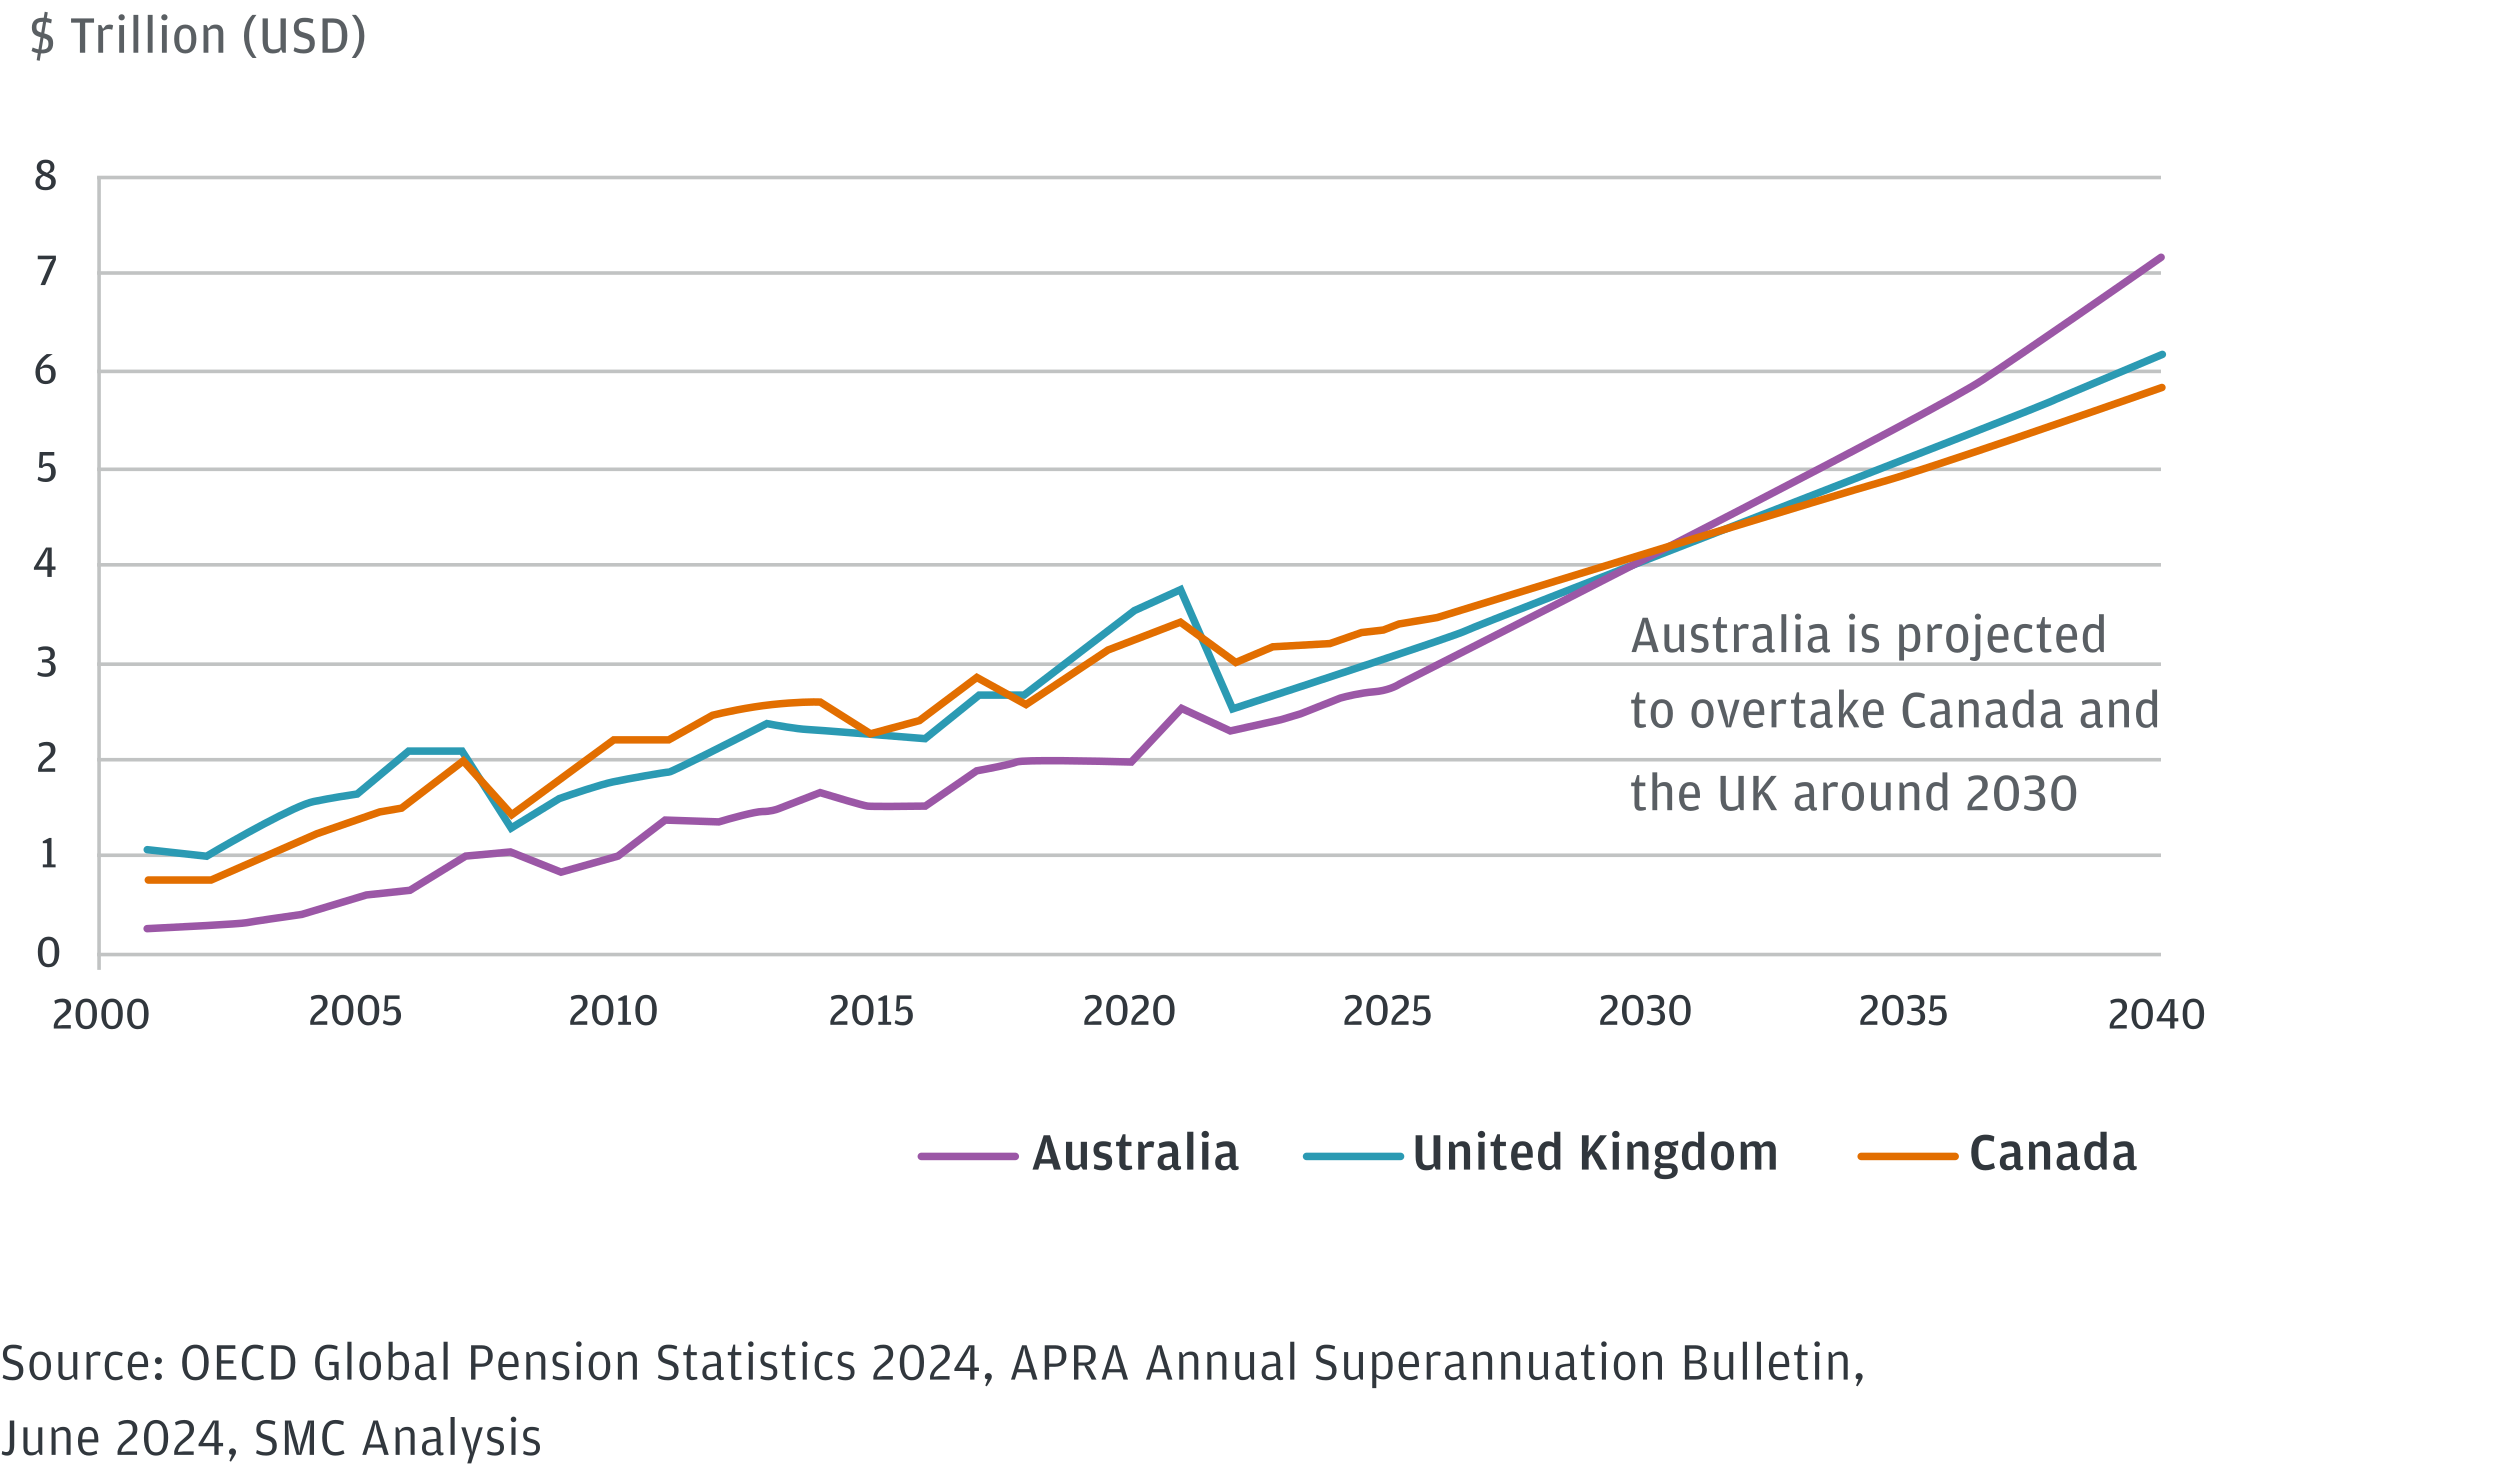 <svg width="664" height="393" viewBox="0 0 664 393" fill="none" xmlns="http://www.w3.org/2000/svg">
<path opacity="0.8" d="M12.438 4.802C12.984 4.886 13.404 5.026 13.768 5.18L13.586 6.216C13.124 6.062 12.732 5.936 12.256 5.88L11.752 8.876C13.236 9.282 14.118 9.786 14.118 11.48C14.118 13.356 13.026 14.28 10.87 14.196L10.548 16.142L9.736 15.988L10.044 14.112C9.344 14 8.826 13.804 8.378 13.552L8.672 12.614C9.204 12.838 9.68 13.02 10.212 13.118L10.758 9.884C9.302 9.478 8.462 9.002 8.462 7.294C8.462 5.628 9.47 4.718 11.29 4.718H11.612L11.878 3.122L12.69 3.276L12.438 4.802ZM11.038 13.188C12.27 13.174 12.872 12.838 12.872 11.62C12.872 10.808 12.634 10.444 11.542 10.108L11.038 13.188ZM11.43 5.81H11.332C10.128 5.81 9.666 6.174 9.666 7.196C9.666 8.022 9.89 8.316 10.954 8.652C10.968 8.652 11.43 5.81 11.43 5.81ZM21.225 6.02H18.873V4.886H24.977V6.02H22.625V14H21.225V6.02ZM27.36 7.658L28.102 6.762C28.424 6.608 28.746 6.524 29.124 6.524C29.572 6.524 29.88 6.636 30.048 6.734L29.81 7.91C29.544 7.798 29.264 7.714 28.788 7.714C28.228 7.714 27.808 7.938 27.388 8.232V14H26.1V6.664H26.884L27.36 7.658ZM32.316 5.418C31.869 5.418 31.477 5.096 31.477 4.606C31.477 4.116 31.869 3.78 32.316 3.78C32.764 3.78 33.142 4.116 33.142 4.606C33.142 5.096 32.764 5.418 32.316 5.418ZM31.659 14V6.664H32.947V14H31.659ZM35.44 14V3.948H36.727V14H35.44ZM39.247 14V3.948H40.535V14H39.247ZM43.67 5.418C43.222 5.418 42.83 5.096 42.83 4.606C42.83 4.116 43.222 3.78 43.67 3.78C44.118 3.78 44.496 4.116 44.496 4.606C44.496 5.096 44.118 5.418 43.67 5.418ZM43.012 14V6.664H44.3V14H43.012ZM49.215 14.196C47.395 14.196 46.261 12.824 46.261 10.36C46.261 7.854 47.423 6.524 49.215 6.524C51.007 6.524 52.155 7.854 52.155 10.318C52.155 12.824 51.035 14.196 49.215 14.196ZM49.215 13.202C50.209 13.202 50.811 12.53 50.811 10.486V10.262C50.811 8.12 50.265 7.546 49.215 7.546C48.165 7.546 47.605 8.12 47.605 10.192V10.43C47.605 12.53 48.207 13.202 49.215 13.202ZM55.318 7.602L56.004 6.818C56.326 6.664 56.76 6.524 57.334 6.524C58.566 6.524 59.308 7.224 59.308 8.848V14H58.02V8.68C58.02 7.854 57.6 7.574 56.942 7.574C56.298 7.574 55.878 7.784 55.346 8.12V14H54.058V6.664H54.842L55.318 7.602ZM67.079 15.4C66.309 14.658 64.797 12.67 64.797 9.576C64.797 6.594 66.267 4.662 67.051 3.948H68.115C66.897 5.558 66.169 7.084 66.169 9.394V9.758C66.169 12.082 66.869 13.58 68.143 15.4H67.079ZM74.506 12.628V4.886H75.92V14H75.052L74.66 13.104L74.1 13.874C73.806 14 73.204 14.196 72.448 14.196C70.67 14.196 69.746 13.188 69.746 10.598V4.886H71.146V10.976C71.146 12.698 71.58 13.132 72.714 13.132C73.554 13.132 74.058 12.894 74.506 12.628ZM80.689 14.196C79.345 14.196 78.575 13.888 77.973 13.552L78.225 12.558C78.995 12.894 79.625 13.132 80.493 13.132C81.697 13.132 82.257 12.81 82.257 11.648C82.257 10.738 81.921 10.43 80.549 10.052C78.911 9.618 78.043 9.1 78.043 7.294C78.043 5.628 79.051 4.718 80.857 4.718C81.977 4.718 82.635 4.914 83.223 5.166L83.027 6.23C82.299 5.992 81.851 5.852 80.899 5.852C79.807 5.852 79.345 6.188 79.345 7.168C79.345 8.092 79.597 8.33 81.025 8.722C82.621 9.142 83.615 9.716 83.615 11.48C83.615 13.258 82.593 14.196 80.689 14.196ZM85.661 14V4.886H88.391C90.995 4.886 92.255 6.51 92.255 9.422C92.255 12.46 90.967 14 88.265 14H85.661ZM87.061 12.936H88.181C89.903 12.936 90.785 12.376 90.785 9.59V9.156C90.785 6.622 89.945 6.02 88.153 6.02H87.061V12.936ZM93.426 15.4C94.7 13.58 95.386 12.082 95.386 9.758V9.394C95.386 7.084 94.672 5.558 93.454 3.948H94.518C95.302 4.662 96.772 6.594 96.772 9.576C96.772 12.67 95.26 14.658 94.49 15.4H93.426Z" fill="#31373D"/>
<g opacity="0.8">
<path d="M435.105 171.379L434.545 173.185H433.327L436.281 164.071H437.653L440.551 173.185H439.095L438.563 171.379H435.105ZM438.269 170.413L437.233 166.955L436.897 165.149L436.491 166.955L435.413 170.413H438.269ZM446.004 171.827V165.849H447.292V173.185H446.494L446.032 172.289L445.402 173.059C445.066 173.213 444.604 173.339 444.03 173.339C442.826 173.339 442.07 172.625 442.07 171.001V165.849H443.358V171.155C443.358 172.065 443.778 172.359 444.408 172.359C445.094 172.359 445.528 172.149 446.004 171.827ZM451.304 173.381C450.296 173.381 449.596 173.129 449.176 172.919L449.33 171.967C449.806 172.177 450.45 172.401 451.178 172.401C452.074 172.401 452.564 172.107 452.564 171.253C452.564 170.441 452.256 170.329 450.912 169.979C449.876 169.699 449.134 169.223 449.134 167.865C449.134 166.395 450.086 165.709 451.542 165.709C452.438 165.709 453.096 165.905 453.53 166.129L453.334 167.067C452.788 166.885 452.34 166.745 451.626 166.745C450.758 166.745 450.324 166.969 450.324 167.795C450.324 168.565 450.73 168.677 451.864 168.971C453.124 169.307 453.796 169.811 453.796 171.197C453.796 172.485 452.97 173.381 451.304 173.381ZM457.369 173.339C456.263 173.339 455.787 172.723 455.787 171.449V166.815H454.919V165.849H455.871L456.487 163.875H457.075V165.849H458.671V166.815H457.075V171.729C457.075 172.219 457.215 172.359 457.733 172.359H458.783L458.853 173.045C458.489 173.185 457.985 173.339 457.369 173.339ZM461.808 166.843L462.55 165.947C462.872 165.793 463.194 165.709 463.572 165.709C464.02 165.709 464.328 165.821 464.496 165.919L464.258 167.095C463.992 166.983 463.712 166.899 463.236 166.899C462.676 166.899 462.256 167.123 461.836 167.417V173.185H460.548V165.849H461.332L461.808 166.843ZM469.329 168.845V168.089C469.329 167.347 469.077 166.801 468.153 166.801C467.481 166.801 466.781 166.997 465.983 167.277L465.787 166.283C466.445 166.003 467.243 165.709 468.237 165.709C469.917 165.709 470.603 166.535 470.603 168.537V171.981C470.603 172.373 470.743 172.471 471.051 172.471H471.345L471.387 173.101C471.247 173.213 470.967 173.339 470.575 173.339C470.351 173.339 470.113 173.311 469.917 173.241L469.399 172.429L468.783 173.143C468.503 173.269 468.083 173.381 467.565 173.381C466.431 173.381 465.465 172.821 465.465 171.267C465.465 169.769 466.249 169.209 468.125 168.985L469.329 168.845ZM469.329 171.855V169.629L468.209 169.769C467.145 169.881 466.711 170.203 466.711 171.155V171.267C466.711 172.107 467.131 172.457 467.957 172.457C468.657 172.457 469.063 172.163 469.329 171.855ZM473.141 173.185V163.133H474.429V173.185H473.141ZM477.564 164.603C477.116 164.603 476.724 164.281 476.724 163.791C476.724 163.301 477.116 162.965 477.564 162.965C478.012 162.965 478.39 163.301 478.39 163.791C478.39 164.281 478.012 164.603 477.564 164.603ZM476.906 173.185V165.849H478.194V173.185H476.906ZM484.005 168.845V168.089C484.005 167.347 483.753 166.801 482.829 166.801C482.157 166.801 481.457 166.997 480.659 167.277L480.463 166.283C481.121 166.003 481.919 165.709 482.913 165.709C484.593 165.709 485.279 166.535 485.279 168.537V171.981C485.279 172.373 485.419 172.471 485.727 172.471H486.021L486.063 173.101C485.923 173.213 485.643 173.339 485.251 173.339C485.027 173.339 484.789 173.311 484.593 173.241L484.075 172.429L483.459 173.143C483.179 173.269 482.759 173.381 482.241 173.381C481.107 173.381 480.141 172.821 480.141 171.267C480.141 169.769 480.925 169.209 482.801 168.985L484.005 168.845ZM484.005 171.855V169.629L482.885 169.769C481.821 169.881 481.387 170.203 481.387 171.155V171.267C481.387 172.107 481.807 172.457 482.633 172.457C483.333 172.457 483.739 172.163 484.005 171.855ZM491.912 164.603C491.464 164.603 491.072 164.281 491.072 163.791C491.072 163.301 491.464 162.965 491.912 162.965C492.36 162.965 492.738 163.301 492.738 163.791C492.738 164.281 492.36 164.603 491.912 164.603ZM491.254 173.185V165.849H492.542V173.185H491.254ZM496.617 173.381C495.609 173.381 494.909 173.129 494.489 172.919L494.643 171.967C495.119 172.177 495.763 172.401 496.491 172.401C497.387 172.401 497.877 172.107 497.877 171.253C497.877 170.441 497.569 170.329 496.225 169.979C495.189 169.699 494.447 169.223 494.447 167.865C494.447 166.395 495.399 165.709 496.855 165.709C497.751 165.709 498.409 165.905 498.843 166.129L498.647 167.067C498.101 166.885 497.653 166.745 496.939 166.745C496.071 166.745 495.637 166.969 495.637 167.795C495.637 168.565 496.043 168.677 497.177 168.971C498.437 169.307 499.109 169.811 499.109 171.197C499.109 172.485 498.283 173.381 496.617 173.381ZM505.657 166.731L506.343 165.961C506.651 165.835 507.029 165.709 507.561 165.709C509.185 165.709 510.039 167.025 510.039 169.531C510.039 171.981 509.171 173.157 507.491 173.157C506.707 173.157 506.119 172.835 505.713 172.527V175.453H504.425V165.849H505.209L505.657 166.731ZM505.713 171.757C506.035 171.981 506.525 172.289 507.197 172.289C508.191 172.289 508.709 171.589 508.709 169.727V169.265C508.709 167.389 508.219 166.759 507.239 166.759C506.665 166.759 506.189 166.941 505.713 167.263V171.757ZM513.211 166.843L513.953 165.947C514.275 165.793 514.597 165.709 514.975 165.709C515.423 165.709 515.731 165.821 515.899 165.919L515.661 167.095C515.395 166.983 515.115 166.899 514.639 166.899C514.079 166.899 513.659 167.123 513.239 167.417V173.185H511.951V165.849H512.735L513.211 166.843ZM519.837 173.381C518.017 173.381 516.883 172.009 516.883 169.545C516.883 167.039 518.045 165.709 519.837 165.709C521.629 165.709 522.777 167.039 522.777 169.503C522.777 172.009 521.657 173.381 519.837 173.381ZM519.837 172.387C520.831 172.387 521.433 171.715 521.433 169.671V169.447C521.433 167.305 520.887 166.731 519.837 166.731C518.787 166.731 518.227 167.305 518.227 169.377V169.615C518.227 171.715 518.829 172.387 519.837 172.387ZM525.337 164.603C524.889 164.603 524.511 164.281 524.511 163.791C524.511 163.301 524.889 162.965 525.337 162.965C525.785 162.965 526.163 163.301 526.163 163.791C526.163 164.281 525.785 164.603 525.337 164.603ZM524.511 175.565C523.867 175.565 523.447 175.383 523.209 175.243L523.307 174.557H524.077C524.539 174.557 524.707 174.347 524.707 173.927V165.849H525.967V173.549C525.967 174.935 525.421 175.565 524.511 175.565ZM529.246 169.923C529.274 171.743 529.792 172.345 531.038 172.345C531.724 172.345 532.326 172.135 532.956 171.869L533.166 172.821C532.732 173.059 531.878 173.381 530.954 173.381C528.952 173.381 527.902 172.079 527.902 169.531C527.902 166.913 529.064 165.709 530.814 165.709C532.648 165.709 533.446 167.025 533.446 169.125V169.923H529.246ZM529.246 168.999H532.2V168.775C532.2 167.221 531.752 166.661 530.828 166.661C529.876 166.661 529.316 167.137 529.246 168.999ZM537.82 173.381C535.958 173.381 534.936 172.065 534.936 169.517C534.936 166.955 535.93 165.709 537.82 165.709C538.632 165.709 539.332 165.919 539.808 166.143L539.612 167.123C538.982 166.927 538.478 166.787 537.904 166.787C536.84 166.787 536.28 167.249 536.28 169.363V169.587C536.28 171.743 536.854 172.345 537.904 172.345C538.576 172.345 539.052 172.149 539.668 171.869L539.878 172.835C539.416 173.101 538.702 173.381 537.82 173.381ZM543.402 173.339C542.296 173.339 541.82 172.723 541.82 171.449V166.815H540.952V165.849H541.904L542.52 163.875H543.108V165.849H544.704V166.815H543.108V171.729C543.108 172.219 543.248 172.359 543.766 172.359H544.816L544.886 173.045C544.522 173.185 544.018 173.339 543.402 173.339ZM547.476 169.923C547.504 171.743 548.022 172.345 549.268 172.345C549.954 172.345 550.556 172.135 551.186 171.869L551.396 172.821C550.962 173.059 550.108 173.381 549.184 173.381C547.182 173.381 546.132 172.079 546.132 169.531C546.132 166.913 547.294 165.709 549.044 165.709C550.878 165.709 551.676 167.025 551.676 169.125V169.923H547.476ZM547.476 168.999H550.43V168.775C550.43 167.221 549.982 166.661 549.058 166.661C548.106 166.661 547.546 167.137 547.476 168.999ZM557.492 166.325V163.133H558.78V173.185H557.982L557.548 172.317L556.778 173.143C556.582 173.241 556.232 173.339 555.798 173.339C554.09 173.339 553.18 172.023 553.18 169.503C553.18 166.829 554.342 165.709 555.812 165.709C556.582 165.709 557.114 166.003 557.492 166.325ZM557.492 171.785V167.277C557.198 167.053 556.708 166.759 556.05 166.759C555.07 166.759 554.51 167.249 554.51 169.265V169.797C554.51 171.757 555.07 172.457 556.064 172.457C556.652 172.457 557.002 172.191 557.492 171.785ZM435.693 193.339C434.587 193.339 434.111 192.723 434.111 191.449V186.815H433.243V185.849H434.195L434.811 183.875H435.399V185.849H436.995V186.815H435.399V191.729C435.399 192.219 435.539 192.359 436.057 192.359H437.107L437.177 193.045C436.813 193.185 436.309 193.339 435.693 193.339ZM441.378 193.381C439.558 193.381 438.424 192.009 438.424 189.545C438.424 187.039 439.586 185.709 441.378 185.709C443.17 185.709 444.318 187.039 444.318 189.503C444.318 192.009 443.198 193.381 441.378 193.381ZM441.378 192.387C442.372 192.387 442.974 191.715 442.974 189.671V189.447C442.974 187.305 442.428 186.731 441.378 186.731C440.328 186.731 439.768 187.305 439.768 189.377V189.615C439.768 191.715 440.37 192.387 441.378 192.387ZM452.205 193.381C450.385 193.381 449.251 192.009 449.251 189.545C449.251 187.039 450.413 185.709 452.205 185.709C453.997 185.709 455.145 187.039 455.145 189.503C455.145 192.009 454.025 193.381 452.205 193.381ZM452.205 192.387C453.199 192.387 453.801 191.715 453.801 189.671V189.447C453.801 187.305 453.255 186.731 452.205 186.731C451.155 186.731 450.595 187.305 450.595 189.377V189.615C450.595 191.715 451.197 192.387 452.205 192.387ZM458.437 193.185L456.141 185.849H457.485L458.773 190.371L459.137 192.723L459.501 190.371L460.817 185.849H462.035L459.767 193.185H458.437ZM464.39 189.923C464.418 191.743 464.936 192.345 466.182 192.345C466.868 192.345 467.47 192.135 468.1 191.869L468.31 192.821C467.876 193.059 467.022 193.381 466.098 193.381C464.096 193.381 463.046 192.079 463.046 189.531C463.046 186.913 464.208 185.709 465.958 185.709C467.792 185.709 468.59 187.025 468.59 189.125V189.923H464.39ZM464.39 188.999H467.344V188.775C467.344 187.221 466.896 186.661 465.972 186.661C465.02 186.661 464.46 187.137 464.39 188.999ZM471.788 186.843L472.53 185.947C472.852 185.793 473.174 185.709 473.552 185.709C474 185.709 474.308 185.821 474.476 185.919L474.238 187.095C473.972 186.983 473.692 186.899 473.216 186.899C472.656 186.899 472.236 187.123 471.816 187.417V193.185H470.528V185.849H471.312L471.788 186.843ZM478.135 193.339C477.029 193.339 476.553 192.723 476.553 191.449V186.815H475.685V185.849H476.637L477.253 183.875H477.841V185.849H479.437V186.815H477.841V191.729C477.841 192.219 477.981 192.359 478.499 192.359H479.549L479.619 193.045C479.255 193.185 478.751 193.339 478.135 193.339ZM484.716 188.845V188.089C484.716 187.347 484.464 186.801 483.54 186.801C482.868 186.801 482.168 186.997 481.37 187.277L481.174 186.283C481.832 186.003 482.63 185.709 483.624 185.709C485.304 185.709 485.99 186.535 485.99 188.537V191.981C485.99 192.373 486.13 192.471 486.438 192.471H486.732L486.774 193.101C486.634 193.213 486.354 193.339 485.962 193.339C485.738 193.339 485.5 193.311 485.304 193.241L484.786 192.429L484.17 193.143C483.89 193.269 483.47 193.381 482.952 193.381C481.818 193.381 480.852 192.821 480.852 191.267C480.852 189.769 481.636 189.209 483.512 188.985L484.716 188.845ZM484.716 191.855V189.629L483.596 189.769C482.532 189.881 482.098 190.203 482.098 191.155V191.267C482.098 192.107 482.518 192.457 483.344 192.457C484.044 192.457 484.45 192.163 484.716 191.855ZM489.732 190.693V193.185H488.444V183.133H489.732V187.655L489.494 189.685L492.322 185.849H493.694L491.188 189.069L492.112 190.007L493.834 193.185H492.42L490.502 189.587L489.732 190.693ZM496.114 189.923C496.142 191.743 496.66 192.345 497.906 192.345C498.592 192.345 499.194 192.135 499.824 191.869L500.034 192.821C499.6 193.059 498.746 193.381 497.822 193.381C495.82 193.381 494.77 192.079 494.77 189.531C494.77 186.913 495.932 185.709 497.682 185.709C499.516 185.709 500.314 187.025 500.314 189.125V189.923H496.114ZM496.114 188.999H499.068V188.775C499.068 187.221 498.62 186.661 497.696 186.661C496.744 186.661 496.184 187.137 496.114 188.999ZM508.951 193.381C506.291 193.381 505.339 191.309 505.339 188.607C505.339 185.933 506.361 183.903 508.993 183.903C509.931 183.903 510.603 184.099 511.233 184.379L511.065 185.485C510.211 185.233 509.693 185.079 508.909 185.079C507.733 185.079 506.823 185.737 506.823 188.327V188.775C506.823 191.421 507.635 192.275 508.937 192.275C509.819 192.275 510.309 192.051 511.079 191.743L511.387 192.807C510.729 193.115 509.959 193.381 508.951 193.381ZM516.563 188.845V188.089C516.563 187.347 516.311 186.801 515.387 186.801C514.715 186.801 514.015 186.997 513.217 187.277L513.021 186.283C513.679 186.003 514.477 185.709 515.471 185.709C517.151 185.709 517.837 186.535 517.837 188.537V191.981C517.837 192.373 517.977 192.471 518.285 192.471H518.579L518.621 193.101C518.481 193.213 518.201 193.339 517.809 193.339C517.585 193.339 517.347 193.311 517.151 193.241L516.633 192.429L516.017 193.143C515.737 193.269 515.317 193.381 514.799 193.381C513.665 193.381 512.699 192.821 512.699 191.267C512.699 189.769 513.483 189.209 515.359 188.985L516.563 188.845ZM516.563 191.855V189.629L515.443 189.769C514.379 189.881 513.945 190.203 513.945 191.155V191.267C513.945 192.107 514.365 192.457 515.191 192.457C515.891 192.457 516.297 192.163 516.563 191.855ZM521.551 186.787L522.237 186.003C522.559 185.849 522.993 185.709 523.567 185.709C524.799 185.709 525.541 186.409 525.541 188.033V193.185H524.253V187.865C524.253 187.039 523.833 186.759 523.175 186.759C522.531 186.759 522.111 186.969 521.579 187.305V193.185H520.291V185.849H521.075L521.551 186.787ZM531.233 188.845V188.089C531.233 187.347 530.981 186.801 530.057 186.801C529.385 186.801 528.685 186.997 527.887 187.277L527.691 186.283C528.349 186.003 529.147 185.709 530.141 185.709C531.821 185.709 532.507 186.535 532.507 188.537V191.981C532.507 192.373 532.647 192.471 532.955 192.471H533.249L533.291 193.101C533.151 193.213 532.871 193.339 532.479 193.339C532.255 193.339 532.017 193.311 531.821 193.241L531.303 192.429L530.687 193.143C530.407 193.269 529.987 193.381 529.469 193.381C528.335 193.381 527.369 192.821 527.369 191.267C527.369 189.769 528.153 189.209 530.029 188.985L531.233 188.845ZM531.233 191.855V189.629L530.113 189.769C529.049 189.881 528.615 190.203 528.615 191.155V191.267C528.615 192.107 529.035 192.457 529.861 192.457C530.561 192.457 530.967 192.163 531.233 191.855ZM538.838 186.325V183.133H540.126V193.185H539.328L538.894 192.317L538.124 193.143C537.928 193.241 537.578 193.339 537.144 193.339C535.436 193.339 534.526 192.023 534.526 189.503C534.526 186.829 535.688 185.709 537.158 185.709C537.928 185.709 538.46 186.003 538.838 186.325ZM538.838 191.785V187.277C538.544 187.053 538.054 186.759 537.396 186.759C536.416 186.759 535.856 187.249 535.856 189.265V189.797C535.856 191.757 536.416 192.457 537.41 192.457C537.998 192.457 538.348 192.191 538.838 191.785ZM545.875 188.845V188.089C545.875 187.347 545.623 186.801 544.699 186.801C544.027 186.801 543.327 186.997 542.529 187.277L542.333 186.283C542.991 186.003 543.789 185.709 544.783 185.709C546.463 185.709 547.149 186.535 547.149 188.537V191.981C547.149 192.373 547.289 192.471 547.597 192.471H547.891L547.933 193.101C547.793 193.213 547.513 193.339 547.121 193.339C546.897 193.339 546.659 193.311 546.463 193.241L545.945 192.429L545.329 193.143C545.049 193.269 544.629 193.381 544.111 193.381C542.977 193.381 542.011 192.821 542.011 191.267C542.011 189.769 542.795 189.209 544.671 188.985L545.875 188.845ZM545.875 191.855V189.629L544.755 189.769C543.691 189.881 543.257 190.203 543.257 191.155V191.267C543.257 192.107 543.677 192.457 544.503 192.457C545.203 192.457 545.609 192.163 545.875 191.855ZM556.484 188.845V188.089C556.484 187.347 556.232 186.801 555.308 186.801C554.636 186.801 553.936 186.997 553.138 187.277L552.942 186.283C553.6 186.003 554.398 185.709 555.392 185.709C557.072 185.709 557.758 186.535 557.758 188.537V191.981C557.758 192.373 557.898 192.471 558.206 192.471H558.5L558.542 193.101C558.402 193.213 558.122 193.339 557.73 193.339C557.506 193.339 557.268 193.311 557.072 193.241L556.554 192.429L555.938 193.143C555.658 193.269 555.238 193.381 554.72 193.381C553.586 193.381 552.62 192.821 552.62 191.267C552.62 189.769 553.404 189.209 555.28 188.985L556.484 188.845ZM556.484 191.855V189.629L555.364 189.769C554.3 189.881 553.866 190.203 553.866 191.155V191.267C553.866 192.107 554.286 192.457 555.112 192.457C555.812 192.457 556.218 192.163 556.484 191.855ZM561.471 186.787L562.157 186.003C562.479 185.849 562.913 185.709 563.487 185.709C564.719 185.709 565.461 186.409 565.461 188.033V193.185H564.173V187.865C564.173 187.039 563.753 186.759 563.095 186.759C562.451 186.759 562.031 186.969 561.499 187.305V193.185H560.211V185.849H560.995L561.471 186.787ZM571.629 186.325V183.133H572.917V193.185H572.119L571.685 192.317L570.915 193.143C570.719 193.241 570.369 193.339 569.935 193.339C568.227 193.339 567.317 192.023 567.317 189.503C567.317 186.829 568.479 185.709 569.949 185.709C570.719 185.709 571.251 186.003 571.629 186.325ZM571.629 191.785V187.277C571.335 187.053 570.845 186.759 570.187 186.759C569.207 186.759 568.647 187.249 568.647 189.265V189.797C568.647 191.757 569.207 192.457 570.201 192.457C570.789 192.457 571.139 192.191 571.629 191.785ZM435.693 215.339C434.587 215.339 434.111 214.723 434.111 213.449V208.815H433.243V207.849H434.195L434.811 205.875H435.399V207.849H436.995V208.815H435.399V213.729C435.399 214.219 435.539 214.359 436.057 214.359H437.107L437.177 215.045C436.813 215.185 436.309 215.339 435.693 215.339ZM440.16 209.305V215.185H438.872V205.133H440.16V208.759L440.818 208.003C441.14 207.849 441.574 207.709 442.148 207.709C443.38 207.709 444.122 208.409 444.122 210.033V215.185H442.834V209.865C442.834 209.039 442.414 208.759 441.756 208.759C441.112 208.759 440.692 208.969 440.16 209.305ZM447.307 211.923C447.335 213.743 447.853 214.345 449.099 214.345C449.785 214.345 450.387 214.135 451.017 213.869L451.227 214.821C450.793 215.059 449.939 215.381 449.015 215.381C447.013 215.381 445.963 214.079 445.963 211.531C445.963 208.913 447.125 207.709 448.875 207.709C450.709 207.709 451.507 209.025 451.507 211.125V211.923H447.307ZM447.307 210.999H450.261V210.775C450.261 209.221 449.813 208.661 448.889 208.661C447.937 208.661 447.377 209.137 447.307 210.999ZM461.727 213.813V206.071H463.141V215.185H462.273L461.881 214.289L461.321 215.059C461.027 215.185 460.425 215.381 459.669 215.381C457.891 215.381 456.967 214.373 456.967 211.783V206.071H458.367V212.161C458.367 213.883 458.801 214.317 459.935 214.317C460.775 214.317 461.279 214.079 461.727 213.813ZM466.859 210.705L470.429 206.071H471.899L468.539 210.257L469.575 211.041L471.997 215.185H470.443L467.909 210.817L467.097 211.909V215.185H465.683V206.071H467.097V209.011L466.859 210.705ZM480.54 210.845V210.089C480.54 209.347 480.288 208.801 479.364 208.801C478.692 208.801 477.992 208.997 477.194 209.277L476.998 208.283C477.656 208.003 478.454 207.709 479.448 207.709C481.128 207.709 481.814 208.535 481.814 210.537V213.981C481.814 214.373 481.954 214.471 482.262 214.471H482.556L482.598 215.101C482.458 215.213 482.178 215.339 481.786 215.339C481.562 215.339 481.324 215.311 481.128 215.241L480.61 214.429L479.994 215.143C479.714 215.269 479.294 215.381 478.776 215.381C477.642 215.381 476.676 214.821 476.676 213.267C476.676 211.769 477.46 211.209 479.336 210.985L480.54 210.845ZM480.54 213.855V211.629L479.42 211.769C478.356 211.881 477.922 212.203 477.922 213.155V213.267C477.922 214.107 478.342 214.457 479.168 214.457C479.868 214.457 480.274 214.163 480.54 213.855ZM485.527 208.843L486.269 207.947C486.591 207.793 486.913 207.709 487.291 207.709C487.739 207.709 488.047 207.821 488.215 207.919L487.977 209.095C487.711 208.983 487.431 208.899 486.955 208.899C486.395 208.899 485.975 209.123 485.555 209.417V215.185H484.267V207.849H485.051L485.527 208.843ZM492.153 215.381C490.333 215.381 489.199 214.009 489.199 211.545C489.199 209.039 490.361 207.709 492.153 207.709C493.945 207.709 495.093 209.039 495.093 211.503C495.093 214.009 493.973 215.381 492.153 215.381ZM492.153 214.387C493.147 214.387 493.749 213.715 493.749 211.671V211.447C493.749 209.305 493.203 208.731 492.153 208.731C491.103 208.731 490.543 209.305 490.543 211.377V211.615C490.543 213.715 491.145 214.387 492.153 214.387ZM500.873 213.827V207.849H502.161V215.185H501.363L500.901 214.289L500.271 215.059C499.935 215.213 499.473 215.339 498.899 215.339C497.695 215.339 496.939 214.625 496.939 213.001V207.849H498.227V213.155C498.227 214.065 498.647 214.359 499.277 214.359C499.963 214.359 500.397 214.149 500.873 213.827ZM505.768 208.787L506.454 208.003C506.776 207.849 507.21 207.709 507.784 207.709C509.016 207.709 509.758 208.409 509.758 210.033V215.185H508.47V209.865C508.47 209.039 508.05 208.759 507.392 208.759C506.748 208.759 506.328 208.969 505.796 209.305V215.185H504.508V207.849H505.292L505.768 208.787ZM515.925 208.325V205.133H517.213V215.185H516.415L515.981 214.317L515.211 215.143C515.015 215.241 514.665 215.339 514.231 215.339C512.523 215.339 511.613 214.023 511.613 211.503C511.613 208.829 512.775 207.709 514.245 207.709C515.015 207.709 515.547 208.003 515.925 208.325ZM515.925 213.785V209.277C515.631 209.053 515.141 208.759 514.483 208.759C513.503 208.759 512.943 209.249 512.943 211.265V211.797C512.943 213.757 513.503 214.457 514.497 214.457C515.085 214.457 515.435 214.191 515.925 213.785ZM522.577 215.185V214.135L522.661 213.827C523.011 212.525 524.005 211.699 524.943 210.887C525.951 210.005 526.497 209.529 526.497 208.647V208.479C526.497 207.331 526.021 207.023 525.041 207.023C524.229 207.023 523.683 207.247 522.997 207.541L522.759 206.561C523.277 206.267 524.019 205.903 525.265 205.903C527.169 205.903 527.953 206.995 527.953 208.437C527.953 209.977 526.903 210.761 525.657 211.727C524.747 212.441 524.061 212.973 523.809 214.065L523.767 214.275L525.349 214.093H527.855V215.185H522.577ZM532.904 215.381C530.622 215.381 529.6 213.463 529.6 210.607C529.6 207.863 530.664 205.903 532.932 205.903C535.2 205.903 536.25 207.821 536.25 210.579C536.25 213.547 535.2 215.381 532.904 215.381ZM532.932 214.359C534.248 214.359 534.822 213.449 534.822 210.747V210.271C534.822 207.877 534.276 206.981 532.918 206.981C531.574 206.981 531.028 207.919 531.028 210.327V210.789C531.028 213.477 531.616 214.359 532.932 214.359ZM540.163 215.381C538.889 215.381 538.035 215.045 537.531 214.737L537.769 213.813C538.525 214.121 539.015 214.317 539.897 214.317C541.185 214.317 541.773 213.855 541.773 212.707V212.539C541.773 211.321 541.157 210.901 539.715 210.901H538.973V209.935H539.547C541.059 209.935 541.577 209.515 541.577 208.479V208.367C541.577 207.303 541.073 206.995 539.869 206.995C539.085 206.995 538.665 207.135 537.923 207.373L537.769 206.393C538.245 206.169 539.001 205.903 540.079 205.903C542.095 205.903 542.977 206.911 542.977 208.269C542.977 209.515 542.305 210.061 541.087 210.355C542.431 210.607 543.229 211.335 543.229 212.763C543.229 214.331 542.067 215.381 540.163 215.381ZM548.106 215.381C545.824 215.381 544.802 213.463 544.802 210.607C544.802 207.863 545.866 205.903 548.134 205.903C550.402 205.903 551.452 207.821 551.452 210.579C551.452 213.547 550.402 215.381 548.106 215.381ZM548.134 214.359C549.45 214.359 550.024 213.449 550.024 210.747V210.271C550.024 207.877 549.478 206.981 548.12 206.981C546.776 206.981 546.23 207.919 546.23 210.327V210.789C546.23 213.477 546.818 214.359 548.134 214.359Z" fill="#31373D"/>
</g>
<path d="M26.312 257.596L26.312 47.005" stroke="#C1C3C3" stroke-width="0.958"/>
<path d="M12.879 256.905C10.923 256.905 10.047 255.261 10.047 252.813C10.047 250.461 10.959 248.781 12.903 248.781C14.847 248.781 15.747 250.425 15.747 252.789C15.747 255.333 14.847 256.905 12.879 256.905ZM12.903 256.029C14.031 256.029 14.523 255.249 14.523 252.933V252.525C14.523 250.473 14.055 249.705 12.891 249.705C11.739 249.705 11.271 250.509 11.271 252.573V252.969C11.271 255.273 11.775 256.029 12.903 256.029Z" fill="#31373D"/>
<path d="M14.282 273.185V272.285L14.354 272.021C14.654 270.905 15.506 270.197 16.31 269.501C17.174 268.745 17.642 268.337 17.642 267.581V267.437C17.642 266.453 17.234 266.189 16.394 266.189C15.698 266.189 15.23 266.381 14.642 266.633L14.438 265.793C14.882 265.541 15.518 265.229 16.586 265.229C18.218 265.229 18.89 266.165 18.89 267.401C18.89 268.721 17.99 269.393 16.922 270.221C16.142 270.833 15.554 271.289 15.338 272.225L15.302 272.405L16.658 272.249H18.806V273.185H14.282ZM22.893 273.353C20.937 273.353 20.061 271.709 20.061 269.261C20.061 266.909 20.973 265.229 22.917 265.229C24.861 265.229 25.761 266.873 25.761 269.237C25.761 271.781 24.861 273.353 22.893 273.353ZM22.917 272.477C24.045 272.477 24.537 271.697 24.537 269.381V268.973C24.537 266.921 24.069 266.153 22.905 266.153C21.753 266.153 21.285 266.957 21.285 269.021V269.417C21.285 271.721 21.789 272.477 22.917 272.477ZM29.749 273.353C27.793 273.353 26.917 271.709 26.917 269.261C26.917 266.909 27.829 265.229 29.773 265.229C31.717 265.229 32.617 266.873 32.617 269.237C32.617 271.781 31.717 273.353 29.749 273.353ZM29.773 272.477C30.901 272.477 31.393 271.697 31.393 269.381V268.973C31.393 266.921 30.925 266.153 29.761 266.153C28.609 266.153 28.141 266.957 28.141 269.021V269.417C28.141 271.721 28.645 272.477 29.773 272.477ZM36.604 273.353C34.648 273.353 33.772 271.709 33.772 269.261C33.772 266.909 34.684 265.229 36.628 265.229C38.572 265.229 39.472 266.873 39.472 269.237C39.472 271.781 38.572 273.353 36.604 273.353ZM36.628 272.477C37.756 272.477 38.248 271.697 38.248 269.381V268.973C38.248 266.921 37.78 266.153 36.616 266.153C35.464 266.153 34.996 266.957 34.996 269.021V269.417C34.996 271.721 35.5 272.477 36.628 272.477Z" fill="#31373D"/>
<path d="M82.399 272.185V271.285L82.471 271.021C82.771 269.905 83.623 269.197 84.427 268.501C85.291 267.745 85.759 267.337 85.759 266.581V266.437C85.759 265.453 85.351 265.189 84.511 265.189C83.815 265.189 83.347 265.381 82.759 265.633L82.555 264.793C82.999 264.541 83.635 264.229 84.703 264.229C86.335 264.229 87.007 265.165 87.007 266.401C87.007 267.721 86.107 268.393 85.039 269.221C84.259 269.833 83.671 270.289 83.455 271.225L83.419 271.405L84.775 271.249H86.923V272.185H82.399ZM91.01 272.353C89.054 272.353 88.178 270.709 88.178 268.261C88.178 265.909 89.09 264.229 91.034 264.229C92.978 264.229 93.878 265.873 93.878 268.237C93.878 270.781 92.978 272.353 91.01 272.353ZM91.034 271.477C92.162 271.477 92.654 270.697 92.654 268.381V267.973C92.654 265.921 92.186 265.153 91.022 265.153C89.87 265.153 89.402 265.957 89.402 268.021V268.417C89.402 270.721 89.906 271.477 91.034 271.477ZM97.865 272.353C95.909 272.353 95.034 270.709 95.034 268.261C95.034 265.909 95.945 264.229 97.889 264.229C99.834 264.229 100.733 265.873 100.733 268.237C100.733 270.781 99.834 272.353 97.865 272.353ZM97.889 271.477C99.017 271.477 99.51 270.697 99.51 268.381V267.973C99.51 265.921 99.041 265.153 97.877 265.153C96.725 265.153 96.257 265.957 96.257 268.021V268.417C96.257 270.721 96.761 271.477 97.889 271.477ZM103.929 272.353C102.801 272.353 102.117 272.053 101.685 271.765L101.901 270.937C102.573 271.237 102.969 271.429 103.689 271.429C104.721 271.429 105.273 271.009 105.273 269.845V269.689C105.273 268.429 104.829 268.093 104.085 268.093C103.425 268.093 103.161 268.333 102.933 268.645L102.057 268.513L102.237 264.373H106.125V265.321H103.137L103.065 266.905L102.873 267.961C103.209 267.613 103.641 267.313 104.397 267.313C105.549 267.313 106.521 268.057 106.521 269.773C106.521 271.285 105.489 272.353 103.929 272.353Z" fill="#31373D"/>
<path d="M151.452 272.185V271.285L151.524 271.021C151.824 269.905 152.676 269.197 153.48 268.501C154.344 267.745 154.812 267.337 154.812 266.581V266.437C154.812 265.453 154.404 265.189 153.564 265.189C152.868 265.189 152.4 265.381 151.812 265.633L151.608 264.793C152.052 264.541 152.688 264.229 153.756 264.229C155.388 264.229 156.06 265.165 156.06 266.401C156.06 267.721 155.16 268.393 154.092 269.221C153.312 269.833 152.724 270.289 152.508 271.225L152.472 271.405L153.828 271.249H155.976V272.185H151.452ZM160.064 272.353C158.108 272.353 157.232 270.709 157.232 268.261C157.232 265.909 158.144 264.229 160.088 264.229C162.032 264.229 162.932 265.873 162.932 268.237C162.932 270.781 162.032 272.353 160.064 272.353ZM160.088 271.477C161.216 271.477 161.708 270.697 161.708 268.381V267.973C161.708 265.921 161.24 265.153 160.076 265.153C158.924 265.153 158.456 265.957 158.456 268.021V268.417C158.456 270.721 158.96 271.477 160.088 271.477ZM164.207 272.185V271.393H165.347V265.777H164.207V265.261L165.887 264.373H166.511V271.393H167.603V272.185H164.207ZM171.572 272.353C169.616 272.353 168.74 270.709 168.74 268.261C168.74 265.909 169.652 264.229 171.596 264.229C173.54 264.229 174.44 265.873 174.44 268.237C174.44 270.781 173.54 272.353 171.572 272.353ZM171.596 271.477C172.724 271.477 173.216 270.697 173.216 268.381V267.973C173.216 265.921 172.748 265.153 171.584 265.153C170.432 265.153 169.964 265.957 169.964 268.021V268.417C169.964 270.721 170.468 271.477 171.596 271.477Z" fill="#31373D"/>
<path d="M220.541 272.185V271.285L220.613 271.021C220.913 269.905 221.765 269.197 222.569 268.501C223.433 267.745 223.901 267.337 223.901 266.581V266.437C223.901 265.453 223.493 265.189 222.653 265.189C221.957 265.189 221.489 265.381 220.901 265.633L220.697 264.793C221.141 264.541 221.777 264.229 222.845 264.229C224.477 264.229 225.149 265.165 225.149 266.401C225.149 267.721 224.249 268.393 223.181 269.221C222.401 269.833 221.813 270.289 221.597 271.225L221.561 271.405L222.917 271.249H225.065V272.185H220.541ZM229.153 272.353C227.197 272.353 226.321 270.709 226.321 268.261C226.321 265.909 227.233 264.229 229.177 264.229C231.121 264.229 232.021 265.873 232.021 268.237C232.021 270.781 231.121 272.353 229.153 272.353ZM229.177 271.477C230.305 271.477 230.797 270.697 230.797 268.381V267.973C230.797 265.921 230.329 265.153 229.165 265.153C228.013 265.153 227.545 265.957 227.545 268.021V268.417C227.545 270.721 228.049 271.477 229.177 271.477ZM233.296 272.185V271.393H234.436V265.777H233.296V265.261L234.976 264.373H235.6V271.393H236.692V272.185H233.296ZM239.868 272.353C238.74 272.353 238.056 272.053 237.624 271.765L237.84 270.937C238.512 271.237 238.908 271.429 239.628 271.429C240.66 271.429 241.212 271.009 241.212 269.845V269.689C241.212 268.429 240.768 268.093 240.024 268.093C239.364 268.093 239.1 268.333 238.872 268.645L237.996 268.513L238.176 264.373H242.064V265.321H239.076L239.004 266.905L238.812 267.961C239.148 267.613 239.58 267.313 240.336 267.313C241.488 267.313 242.46 268.057 242.46 269.773C242.46 271.285 241.428 272.353 239.868 272.353Z" fill="#31373D"/>
<path d="M288.001 272.185V271.285L288.073 271.021C288.373 269.905 289.225 269.197 290.029 268.501C290.893 267.745 291.361 267.337 291.361 266.581V266.437C291.361 265.453 290.953 265.189 290.113 265.189C289.417 265.189 288.949 265.381 288.361 265.633L288.157 264.793C288.601 264.541 289.237 264.229 290.305 264.229C291.937 264.229 292.609 265.165 292.609 266.401C292.609 267.721 291.709 268.393 290.641 269.221C289.861 269.833 289.273 270.289 289.057 271.225L289.021 271.405L290.377 271.249H292.525V272.185H288.001ZM296.613 272.353C294.657 272.353 293.781 270.709 293.781 268.261C293.781 265.909 294.693 264.229 296.637 264.229C298.581 264.229 299.481 265.873 299.481 268.237C299.481 270.781 298.581 272.353 296.613 272.353ZM296.637 271.477C297.765 271.477 298.257 270.697 298.257 268.381V267.973C298.257 265.921 297.789 265.153 296.625 265.153C295.473 265.153 295.005 265.957 295.005 268.021V268.417C295.005 270.721 295.509 271.477 296.637 271.477ZM300.493 272.185V271.285L300.565 271.021C300.865 269.905 301.717 269.197 302.521 268.501C303.385 267.745 303.853 267.337 303.853 266.581V266.437C303.853 265.453 303.445 265.189 302.605 265.189C301.909 265.189 301.441 265.381 300.853 265.633L300.649 264.793C301.093 264.541 301.729 264.229 302.797 264.229C304.429 264.229 305.101 265.165 305.101 266.401C305.101 267.721 304.201 268.393 303.133 269.221C302.353 269.833 301.765 270.289 301.549 271.225L301.513 271.405L302.869 271.249H305.017V272.185H300.493ZM309.105 272.353C307.149 272.353 306.273 270.709 306.273 268.261C306.273 265.909 307.185 264.229 309.129 264.229C311.073 264.229 311.973 265.873 311.973 268.237C311.973 270.781 311.073 272.353 309.105 272.353ZM309.129 271.477C310.257 271.477 310.749 270.697 310.749 268.381V267.973C310.749 265.921 310.281 265.153 309.117 265.153C307.965 265.153 307.497 265.957 307.497 268.021V268.417C307.497 270.721 308.001 271.477 309.129 271.477Z" fill="#31373D"/>
<path d="M357.09 272.185V271.285L357.162 271.021C357.462 269.905 358.314 269.197 359.118 268.501C359.982 267.745 360.45 267.337 360.45 266.581V266.437C360.45 265.453 360.042 265.189 359.202 265.189C358.506 265.189 358.038 265.381 357.45 265.633L357.246 264.793C357.69 264.541 358.326 264.229 359.394 264.229C361.026 264.229 361.698 265.165 361.698 266.401C361.698 267.721 360.798 268.393 359.73 269.221C358.95 269.833 358.362 270.289 358.146 271.225L358.11 271.405L359.466 271.249H361.614V272.185H357.09ZM365.701 272.353C363.745 272.353 362.869 270.709 362.869 268.261C362.869 265.909 363.781 264.229 365.725 264.229C367.669 264.229 368.569 265.873 368.569 268.237C368.569 270.781 367.669 272.353 365.701 272.353ZM365.725 271.477C366.853 271.477 367.345 270.697 367.345 268.381V267.973C367.345 265.921 366.877 265.153 365.713 265.153C364.561 265.153 364.093 265.957 364.093 268.021V268.417C364.093 270.721 364.597 271.477 365.725 271.477ZM369.582 272.185V271.285L369.654 271.021C369.954 269.905 370.806 269.197 371.61 268.501C372.474 267.745 372.942 267.337 372.942 266.581V266.437C372.942 265.453 372.534 265.189 371.694 265.189C370.998 265.189 370.53 265.381 369.942 265.633L369.738 264.793C370.182 264.541 370.818 264.229 371.886 264.229C373.518 264.229 374.19 265.165 374.19 266.401C374.19 267.721 373.29 268.393 372.222 269.221C371.442 269.833 370.854 270.289 370.638 271.225L370.602 271.405L371.958 271.249H374.106V272.185H369.582ZM377.402 272.353C376.274 272.353 375.59 272.053 375.158 271.765L375.374 270.937C376.046 271.237 376.442 271.429 377.162 271.429C378.194 271.429 378.746 271.009 378.746 269.845V269.689C378.746 268.429 378.302 268.093 377.558 268.093C376.898 268.093 376.634 268.333 376.406 268.645L375.53 268.513L375.71 264.373H379.598V265.321H376.61L376.538 266.905L376.346 267.961C376.682 267.613 377.114 267.313 377.87 267.313C379.022 267.313 379.994 268.057 379.994 269.773C379.994 271.285 378.962 272.353 377.402 272.353Z" fill="#31373D"/>
<path d="M425.014 272.185V271.285L425.086 271.021C425.386 269.905 426.238 269.197 427.042 268.501C427.906 267.745 428.374 267.337 428.374 266.581V266.437C428.374 265.453 427.966 265.189 427.126 265.189C426.43 265.189 425.962 265.381 425.374 265.633L425.17 264.793C425.614 264.541 426.25 264.229 427.318 264.229C428.95 264.229 429.622 265.165 429.622 266.401C429.622 267.721 428.722 268.393 427.654 269.221C426.874 269.833 426.286 270.289 426.07 271.225L426.034 271.405L427.39 271.249H429.538V272.185H425.014ZM433.625 272.353C431.669 272.353 430.793 270.709 430.793 268.261C430.793 265.909 431.705 264.229 433.649 264.229C435.593 264.229 436.493 265.873 436.493 268.237C436.493 270.781 435.593 272.353 433.625 272.353ZM433.649 271.477C434.777 271.477 435.269 270.697 435.269 268.381V267.973C435.269 265.921 434.801 265.153 433.637 265.153C432.485 265.153 432.017 265.957 432.017 268.021V268.417C432.017 270.721 432.521 271.477 433.649 271.477ZM439.608 272.353C438.516 272.353 437.784 272.065 437.352 271.801L437.556 271.009C438.204 271.273 438.624 271.441 439.38 271.441C440.484 271.441 440.988 271.045 440.988 270.061V269.917C440.988 268.873 440.46 268.513 439.224 268.513H438.588V267.685H439.08C440.376 267.685 440.82 267.325 440.82 266.437V266.341C440.82 265.429 440.388 265.165 439.356 265.165C438.684 265.165 438.324 265.285 437.688 265.489L437.556 264.649C437.964 264.457 438.612 264.229 439.536 264.229C441.264 264.229 442.02 265.093 442.02 266.257C442.02 267.325 441.444 267.793 440.4 268.045C441.552 268.261 442.236 268.885 442.236 270.109C442.236 271.453 441.24 272.353 439.608 272.353ZM446.176 272.353C444.22 272.353 443.344 270.709 443.344 268.261C443.344 265.909 444.256 264.229 446.2 264.229C448.144 264.229 449.044 265.873 449.044 268.237C449.044 270.781 448.144 272.353 446.176 272.353ZM446.2 271.477C447.328 271.477 447.82 270.697 447.82 268.381V267.973C447.82 265.921 447.352 265.153 446.188 265.153C445.036 265.153 444.568 265.957 444.568 268.021V268.417C444.568 270.721 445.072 271.477 446.2 271.477Z" fill="#31373D"/>
<path d="M494.103 272.185V271.285L494.175 271.021C494.475 269.905 495.327 269.197 496.131 268.501C496.995 267.745 497.463 267.337 497.463 266.581V266.437C497.463 265.453 497.055 265.189 496.215 265.189C495.519 265.189 495.051 265.381 494.463 265.633L494.259 264.793C494.703 264.541 495.339 264.229 496.407 264.229C498.039 264.229 498.711 265.165 498.711 266.401C498.711 267.721 497.811 268.393 496.743 269.221C495.963 269.833 495.375 270.289 495.159 271.225L495.123 271.405L496.479 271.249H498.627V272.185H494.103ZM502.714 272.353C500.758 272.353 499.882 270.709 499.882 268.261C499.882 265.909 500.794 264.229 502.738 264.229C504.682 264.229 505.582 265.873 505.582 268.237C505.582 270.781 504.682 272.353 502.714 272.353ZM502.738 271.477C503.866 271.477 504.358 270.697 504.358 268.381V267.973C504.358 265.921 503.89 265.153 502.726 265.153C501.574 265.153 501.106 265.957 501.106 268.021V268.417C501.106 270.721 501.61 271.477 502.738 271.477ZM508.696 272.353C507.604 272.353 506.872 272.065 506.44 271.801L506.644 271.009C507.292 271.273 507.712 271.441 508.468 271.441C509.572 271.441 510.076 271.045 510.076 270.061V269.917C510.076 268.873 509.548 268.513 508.312 268.513H507.676V267.685H508.168C509.464 267.685 509.908 267.325 509.908 266.437V266.341C509.908 265.429 509.476 265.165 508.444 265.165C507.772 265.165 507.412 265.285 506.776 265.489L506.644 264.649C507.052 264.457 507.7 264.229 508.624 264.229C510.352 264.229 511.108 265.093 511.108 266.257C511.108 267.325 510.532 267.793 509.488 268.045C510.64 268.261 511.324 268.885 511.324 270.109C511.324 271.453 510.328 272.353 508.696 272.353ZM514.473 272.353C513.345 272.353 512.661 272.053 512.229 271.765L512.445 270.937C513.117 271.237 513.513 271.429 514.233 271.429C515.265 271.429 515.817 271.009 515.817 269.845V269.689C515.817 268.429 515.373 268.093 514.629 268.093C513.969 268.093 513.705 268.333 513.477 268.645L512.601 268.513L512.781 264.373H516.669V265.321H513.681L513.609 266.905L513.417 267.961C513.753 267.613 514.185 267.313 514.941 267.313C516.093 267.313 517.065 268.057 517.065 269.773C517.065 271.285 516.033 272.353 514.473 272.353Z" fill="#31373D"/>
<path d="M560.341 273.185V272.285L560.413 272.021C560.713 270.905 561.565 270.197 562.369 269.501C563.233 268.745 563.701 268.337 563.701 267.581V267.437C563.701 266.453 563.293 266.189 562.453 266.189C561.757 266.189 561.289 266.381 560.701 266.633L560.497 265.793C560.941 265.541 561.577 265.229 562.645 265.229C564.277 265.229 564.949 266.165 564.949 267.401C564.949 268.721 564.049 269.393 562.981 270.221C562.201 270.833 561.613 271.289 561.397 272.225L561.361 272.405L562.717 272.249H564.865V273.185H560.341ZM568.952 273.353C566.996 273.353 566.12 271.709 566.12 269.261C566.12 266.909 567.032 265.229 568.976 265.229C570.92 265.229 571.82 266.873 571.82 269.237C571.82 271.781 570.92 273.353 568.952 273.353ZM568.976 272.477C570.104 272.477 570.596 271.697 570.596 269.381V268.973C570.596 266.921 570.128 266.153 568.964 266.153C567.812 266.153 567.344 266.957 567.344 269.021V269.417C567.344 271.721 567.848 272.477 568.976 272.477ZM576.383 273.185V271.289H572.819V270.701L576.035 265.373H577.547V270.413H578.555V271.289H577.547V273.185H576.383ZM574.007 270.413H576.395V267.761L576.491 265.901L575.771 267.485L574.007 270.413ZM582.546 273.353C580.59 273.353 579.714 271.709 579.714 269.261C579.714 266.909 580.626 265.229 582.57 265.229C584.514 265.229 585.414 266.873 585.414 269.237C585.414 271.781 584.514 273.353 582.546 273.353ZM582.57 272.477C583.698 272.477 584.19 271.697 584.19 269.381V268.973C584.19 266.921 583.722 266.153 582.558 266.153C581.406 266.153 580.938 266.957 580.938 269.021V269.417C580.938 271.721 581.442 272.477 582.57 272.477Z" fill="#31373D"/>
<path d="M12.166 179.782C11.074 179.782 10.342 179.494 9.91 179.23L10.114 178.438C10.762 178.702 11.182 178.87 11.938 178.87C13.042 178.87 13.546 178.474 13.546 177.49V177.346C13.546 176.302 13.018 175.942 11.782 175.942H11.146V175.114H11.638C12.934 175.114 13.378 174.754 13.378 173.866V173.77C13.378 172.858 12.946 172.594 11.914 172.594C11.242 172.594 10.882 172.714 10.246 172.918L10.114 172.078C10.522 171.886 11.17 171.658 12.094 171.658C13.822 171.658 14.578 172.522 14.578 173.686C14.578 174.754 14.002 175.222 12.958 175.474C14.11 175.69 14.794 176.314 14.794 177.538C14.794 178.882 13.798 179.782 12.166 179.782Z" fill="#31373D"/>
<path d="M10.707 97.641L11.655 96.981C11.859 96.897 12.099 96.837 12.435 96.837C13.863 96.837 14.799 97.725 14.799 99.332C14.799 101.013 13.803 102.021 12.123 102.021C10.503 102.021 9.411 100.905 9.411 98.805C9.411 96.501 11.055 94.953 12.423 94.04H14.007C12.495 94.977 11.079 96.225 10.707 97.641ZM10.623 98.156C10.611 98.216 10.611 98.288 10.611 98.361V98.865C10.611 100.485 11.091 101.169 12.147 101.169C13.131 101.169 13.587 100.713 13.587 99.513V99.237C13.587 98.049 13.107 97.677 12.111 97.677C11.487 97.677 11.067 97.892 10.623 98.156Z" fill="#31373D"/>
<path d="M11.37 230.368V229.576H12.51V223.96H11.37V223.444L13.05 222.556H13.674V229.576H14.766V230.368H11.37Z" fill="#31373D"/>
<path d="M12.572 153.228V151.332H9.008V150.744L12.224 145.416H13.736V150.456H14.744V151.332H13.736V153.228H12.572ZM10.196 150.456H12.584V147.804L12.68 145.944L11.96 147.528L10.196 150.456Z" fill="#31373D"/>
<path d="M10.758 75.721L13.35 69.709L14.01 68.773L12.87 68.857H10.026V67.909H14.85V69.025L11.982 75.721H10.758Z" fill="#31373D"/>
<path d="M10.123 204.991V204.091L10.195 203.827C10.495 202.711 11.347 202.003 12.151 201.307C13.015 200.551 13.483 200.143 13.483 199.387V199.243C13.483 198.259 13.075 197.995 12.235 197.995C11.539 197.995 11.071 198.187 10.483 198.439L10.279 197.599C10.723 197.347 11.359 197.035 12.427 197.035C14.059 197.035 14.731 197.971 14.731 199.207C14.731 200.527 13.831 201.199 12.763 202.027C11.983 202.639 11.395 203.095 11.179 204.031L11.143 204.211L12.499 204.055H14.647V204.991H10.123Z" fill="#31373D"/>
<path d="M12.224 128.025C11.096 128.025 10.412 127.725 9.98 127.437L10.196 126.609C10.868 126.909 11.264 127.101 11.984 127.101C13.016 127.101 13.568 126.681 13.568 125.517V125.361C13.568 124.101 13.124 123.765 12.38 123.765C11.72 123.765 11.456 124.005 11.228 124.317L10.352 124.185L10.532 120.045H14.42V120.993H11.432L11.36 122.577L11.168 123.633C11.504 123.285 11.936 122.985 12.692 122.985C13.844 122.985 14.816 123.729 14.816 125.445C14.816 126.957 13.784 128.025 12.224 128.025Z" fill="#31373D"/>
<path d="M11.125 46.408C10.345 45.988 9.757 45.4 9.757 44.404C9.757 43.276 10.621 42.4 12.133 42.4C13.729 42.4 14.449 43.3 14.449 44.308C14.449 44.848 14.317 45.232 14.029 45.592L12.961 46.12C13.957 46.516 14.821 47.032 14.821 48.304C14.821 49.612 13.825 50.524 12.109 50.524C10.297 50.524 9.409 49.636 9.409 48.364C9.409 47.68 9.697 47.224 10.057 46.876L11.125 46.408ZM12.481 45.892C13.225 45.436 13.393 45.064 13.393 44.416V44.344C13.393 43.684 13.081 43.276 12.133 43.276C11.221 43.276 10.933 43.732 10.933 44.332V44.404C10.933 45.148 11.365 45.46 12.481 45.892ZM11.593 46.672C10.837 47.104 10.537 47.548 10.537 48.22V48.388C10.537 49.264 11.065 49.696 12.097 49.696C13.105 49.696 13.597 49.216 13.597 48.4V48.22C13.597 47.476 13.045 47.272 11.593 46.672Z" fill="#31373D"/>
<path d="M25.787 253.527H573.954" stroke="#C1C3C3" stroke-width="0.958"/>
<path d="M25.787 227.157H573.954" stroke="#C1C3C3" stroke-width="0.958"/>
<path d="M25.787 201.78H573.954" stroke="#C1C3C3" stroke-width="0.958"/>
<path d="M25.787 176.403H573.954" stroke="#C1C3C3" stroke-width="0.958"/>
<path d="M25.787 150.018H573.954" stroke="#C1C3C3" stroke-width="0.958"/>
<path d="M25.787 124.647H573.954" stroke="#C1C3C3" stroke-width="0.958"/>
<path d="M25.787 98.642H573.954" stroke="#C1C3C3" stroke-width="0.958"/>
<path d="M25.787 72.51H573.954" stroke="#C1C3C3" stroke-width="0.958"/>
<path d="M25.787 47.146H573.954" stroke="#C1C3C3" stroke-width="0.958"/>
<path d="M39.116 225.677L54.861 227.417C62.342 222.98 78.504 213.864 83.306 212.89C88.107 211.915 93.019 211.15 94.875 210.889L108.532 199.494H122.711L135.759 219.936L148.546 212.107C151.939 210.918 159.541 208.366 162.812 207.671C166.9 206.801 176.817 205.061 177.687 205.061C178.383 205.061 195.316 196.478 203.696 192.187C206.103 192.651 211.612 193.613 214.395 193.753C217.179 193.892 236.432 195.434 245.711 196.188L260.064 184.619H271.981L301.296 162.176L313.561 156.609L327.392 188.272C346.993 181.893 386.839 168.805 389.414 167.482C392.632 165.83 542.946 107.853 546.078 106.026L574.317 94.13" stroke="#2B9AB3" stroke-width="2" stroke-linecap="round"/>
<path d="M39.09 246.65C47.211 246.26 63.865 245.398 65.517 245.067C67.169 244.737 75.978 243.461 80.176 242.865L97.313 237.703L108.875 236.465L123.671 227.38L135.577 226.279L148.998 231.647L164.138 227.38L176.664 217.814L190.91 218.296C193.961 217.378 200.559 215.543 202.541 215.543C204.523 215.543 206.211 215.038 206.808 214.786L217.819 210.519C221.49 211.643 229.147 213.932 230.413 214.098C231.68 214.263 241.172 214.166 245.761 214.098L259.387 204.738C262.209 204.233 268.279 203.059 269.986 202.398C271.692 201.737 291.022 202.123 300.474 202.398L313.825 188.152L326.763 194.139L340.115 191.18L345.414 189.597L356.012 185.399C357.527 184.963 361.422 184.023 364.89 183.747C368.359 183.472 370.878 182.256 371.704 181.683C418.148 158.191 514.148 109.146 526.593 100.897C539.038 92.648 563.374 75.753 573.987 68.336" stroke="#9B57A6" stroke-width="2" stroke-linecap="round"/>
<path d="M39.401 233.735H56.072L84.205 221.421L100.876 215.643L106.654 214.643L123.041 202.097L135.923 216.4L163.014 196.509H177.601L189.252 189.973C191.873 189.31 198.705 187.813 205.071 187.131C211.436 186.449 216.248 186.405 217.858 186.468L231.214 194.898L244.191 191.394L259.441 179.932L272.513 187.131L294.299 172.639L313.528 165.25L328.21 175.954L338.061 171.786L353.216 170.934L361.647 167.997L367.425 167.334L371.592 165.724L381.728 164.019C416.238 153.379 488.215 131.264 500.036 127.93C511.857 124.596 554.407 109.869 574.203 102.923" stroke="#E26E00" stroke-width="2" stroke-linecap="round"/>
<path d="M276.261 309.046L275.771 310.642H274.231L277.199 301.528H278.879L281.791 310.642H279.929L279.467 309.046H276.261ZM279.131 307.87L278.249 304.874L277.927 303.152L277.535 304.874L276.611 307.87H279.131ZM287.059 309.158V303.264H288.697V310.642H287.619L287.087 309.718L286.429 310.558C286.065 310.698 285.617 310.81 285.113 310.81C283.839 310.81 283.125 310.012 283.125 308.416V303.264H284.763V308.556C284.763 309.326 285.113 309.578 285.687 309.578C286.247 309.578 286.625 309.424 287.059 309.158ZM292.718 310.838C291.668 310.838 290.954 310.586 290.52 310.362L290.688 309.2C291.164 309.396 291.78 309.62 292.522 309.62C293.404 309.62 293.838 309.368 293.838 308.654C293.838 307.926 293.488 307.898 292.214 307.576C291.178 307.324 290.436 306.806 290.436 305.378C290.436 303.81 291.458 303.11 293.026 303.11C293.978 303.11 294.678 303.32 295.112 303.544L294.874 304.734C294.314 304.552 293.838 304.426 293.18 304.426C292.298 304.426 291.934 304.608 291.934 305.294C291.934 305.966 292.326 306.036 293.474 306.316C294.72 306.61 295.392 307.128 295.392 308.556C295.392 309.928 294.51 310.838 292.718 310.838ZM299.17 310.81C297.868 310.81 297.294 310.068 297.294 308.626V304.412H296.44V303.264H297.42L298.204 301.262H298.932V303.264H300.514V304.412H298.932V309.004C298.932 309.48 299.1 309.62 299.632 309.62H300.64L300.724 310.502C300.402 310.642 299.842 310.81 299.17 310.81ZM303.924 304.328L304.694 303.334C305.002 303.194 305.31 303.11 305.702 303.11C306.15 303.11 306.444 303.236 306.598 303.348L306.318 304.818C306.066 304.706 305.772 304.636 305.282 304.636C304.778 304.636 304.358 304.804 303.952 305.014V310.642H302.314V303.264H303.392L303.924 304.328ZM311.286 306.218V305.518C311.286 304.916 311.048 304.496 310.236 304.496C309.592 304.496 308.864 304.692 307.996 304.986L307.772 303.754C308.388 303.46 309.298 303.11 310.39 303.11C312.21 303.11 312.91 303.936 312.91 306.092V309.326C312.91 309.676 313.05 309.76 313.33 309.76H313.666L313.694 310.488C313.54 310.628 313.232 310.81 312.728 310.81C312.462 310.81 312.196 310.768 311.972 310.698L311.37 309.872L310.81 310.572C310.53 310.698 310.11 310.838 309.522 310.838C308.444 310.838 307.464 310.278 307.464 308.724C307.464 307.17 308.234 306.638 310.208 306.358L311.286 306.218ZM311.286 309.256V307.156L310.32 307.296C309.382 307.422 309.018 307.702 309.018 308.542V308.654C309.018 309.41 309.424 309.732 310.124 309.732C310.712 309.732 311.048 309.508 311.286 309.256ZM315.317 310.642V300.59H316.955V310.642H315.317ZM320.127 302.228C319.595 302.228 319.147 301.878 319.147 301.29C319.147 300.716 319.595 300.352 320.127 300.352C320.645 300.352 321.093 300.716 321.093 301.29C321.093 301.878 320.645 302.228 320.127 302.228ZM319.301 310.642V303.264H320.939V310.642H319.301ZM326.577 306.218V305.518C326.577 304.916 326.339 304.496 325.527 304.496C324.883 304.496 324.155 304.692 323.287 304.986L323.063 303.754C323.679 303.46 324.589 303.11 325.681 303.11C327.501 303.11 328.201 303.936 328.201 306.092V309.326C328.201 309.676 328.341 309.76 328.621 309.76H328.957L328.985 310.488C328.831 310.628 328.523 310.81 328.019 310.81C327.753 310.81 327.487 310.768 327.263 310.698L326.661 309.872L326.101 310.572C325.821 310.698 325.401 310.838 324.813 310.838C323.735 310.838 322.755 310.278 322.755 308.724C322.755 307.17 323.525 306.638 325.499 306.358L326.577 306.218ZM326.577 309.256V307.156L325.611 307.296C324.673 307.422 324.309 307.702 324.309 308.542V308.654C324.309 309.41 324.715 309.732 325.415 309.732C326.003 309.732 326.339 309.508 326.577 309.256Z" fill="#31373D"/>
<path d="M244.707 307.147H269.661" stroke="#9B57A6" stroke-width="2" stroke-linecap="round"/>
<path d="M380.748 309.102V301.528H382.54V310.642H381.364L380.944 309.704L380.356 310.558C380.09 310.656 379.544 310.838 378.788 310.838C377.094 310.838 375.988 309.872 375.988 307.226V301.528H377.766V307.646C377.766 309.074 378.158 309.508 379.152 309.508C379.908 309.508 380.356 309.312 380.748 309.102ZM386.463 304.23L387.205 303.39C387.513 303.236 387.947 303.11 388.451 303.11C389.739 303.11 390.453 303.894 390.453 305.49V310.642H388.815V305.322C388.815 304.678 388.465 304.426 387.877 304.426C387.345 304.426 386.967 304.594 386.491 304.846V310.642H384.853V303.264H385.931L386.463 304.23ZM393.494 302.228C392.962 302.228 392.514 301.878 392.514 301.29C392.514 300.716 392.962 300.352 393.494 300.352C394.012 300.352 394.46 300.716 394.46 301.29C394.46 301.878 394.012 302.228 393.494 302.228ZM392.668 310.642V303.264H394.306V310.642H392.668ZM398.628 310.81C397.326 310.81 396.752 310.068 396.752 308.626V304.412H395.898V303.264H396.878L397.662 301.262H398.39V303.264H399.972V304.412H398.39V309.004C398.39 309.48 398.558 309.62 399.09 309.62H400.098L400.182 310.502C399.86 310.642 399.3 310.81 398.628 310.81ZM403.032 307.478C403.06 309.046 403.494 309.536 404.656 309.536C405.37 309.536 406 309.312 406.616 309.074L406.84 310.278C406.406 310.516 405.538 310.838 404.544 310.838C402.416 310.838 401.338 309.494 401.338 306.96C401.338 304.398 402.514 303.11 404.362 303.11C406.322 303.11 407.106 304.44 407.106 306.596V307.478H403.032ZM403.046 306.372H405.566V306.12C405.566 304.762 405.202 304.286 404.376 304.286C403.522 304.286 403.102 304.748 403.046 306.372ZM412.793 303.656V300.59H414.431V310.642H413.339L412.863 309.788L412.121 310.628C411.939 310.712 411.589 310.81 411.211 310.81C409.419 310.81 408.481 309.494 408.481 306.974C408.481 304.174 409.755 303.11 411.197 303.11C411.925 303.11 412.429 303.362 412.793 303.656ZM412.793 309.116V304.846C412.527 304.65 412.121 304.426 411.547 304.426C410.665 304.426 410.175 304.846 410.175 306.624V307.38C410.175 309.102 410.665 309.732 411.561 309.732C412.079 309.732 412.401 309.48 412.793 309.116ZM421.667 305.994L424.985 301.528H426.805L423.529 305.7L424.565 306.498L426.903 310.642H424.943L422.647 306.512L421.947 307.576V310.642H420.155V301.528H421.947V304.076L421.667 305.994ZM429.162 302.228C428.63 302.228 428.182 301.878 428.182 301.29C428.182 300.716 428.63 300.352 429.162 300.352C429.68 300.352 430.128 300.716 430.128 301.29C430.128 301.878 429.68 302.228 429.162 302.228ZM428.336 310.642V303.264H429.974V310.642H428.336ZM433.848 304.23L434.59 303.39C434.898 303.236 435.332 303.11 435.836 303.11C437.124 303.11 437.838 303.894 437.838 305.49V310.642H436.2V305.322C436.2 304.678 435.85 304.426 435.262 304.426C434.73 304.426 434.352 304.594 433.876 304.846V310.642H432.238V303.264H433.316L433.848 304.23ZM443.932 303.474L445.724 302.886V304.244H444.072L445.038 304.832C445.108 305.014 445.15 305.21 445.15 305.518C445.15 307.352 443.848 307.968 442.35 307.968C441.888 307.968 441.468 307.898 441.118 307.772C440.964 307.898 440.824 308.08 440.824 308.346C440.824 308.752 441.076 308.962 441.664 308.962H443.302C444.814 308.962 445.612 309.536 445.612 310.852C445.612 312.574 444.044 313.19 442.238 313.19C440.362 313.19 439.396 312.546 439.396 311.426C439.396 310.922 439.592 310.642 439.718 310.474L440.488 310.11C439.956 309.942 439.578 309.564 439.578 308.892C439.578 308.458 439.718 308.15 439.858 307.954L440.712 307.45L439.858 306.918C439.662 306.554 439.522 306.134 439.522 305.56C439.522 303.726 440.936 303.11 442.35 303.11C442.994 303.11 443.512 303.236 443.932 303.474ZM442.35 306.932C443.162 306.932 443.54 306.582 443.54 305.686V305.448C443.54 304.608 443.162 304.286 442.35 304.286C441.524 304.286 441.146 304.608 441.146 305.42V305.672C441.146 306.582 441.524 306.932 442.35 306.932ZM441.132 310.236C440.922 310.474 440.782 310.768 440.782 311.132C440.782 311.762 441.188 312.028 442.28 312.028C443.498 312.028 444.1 311.594 444.1 311.034V310.908C444.1 310.53 443.918 310.236 443.204 310.236H441.132ZM451.018 303.656V300.59H452.656V310.642H451.564L451.088 309.788L450.346 310.628C450.164 310.712 449.814 310.81 449.436 310.81C447.644 310.81 446.706 309.494 446.706 306.974C446.706 304.174 447.98 303.11 449.422 303.11C450.15 303.11 450.654 303.362 451.018 303.656ZM451.018 309.116V304.846C450.752 304.65 450.346 304.426 449.772 304.426C448.89 304.426 448.4 304.846 448.4 306.624V307.38C448.4 309.102 448.89 309.732 449.786 309.732C450.304 309.732 450.626 309.48 451.018 309.116ZM457.517 310.838C455.571 310.838 454.437 309.424 454.437 306.974C454.437 304.482 455.599 303.11 457.517 303.11C459.421 303.11 460.569 304.482 460.569 306.932C460.569 309.424 459.435 310.838 457.517 310.838ZM457.517 309.592C458.413 309.592 458.875 309.032 458.875 307.114V306.862C458.875 304.86 458.455 304.384 457.517 304.384C456.551 304.384 456.131 304.86 456.131 306.792V307.058C456.131 309.032 456.593 309.592 457.517 309.592ZM467.704 304.258L468.446 303.39C468.782 303.236 469.174 303.11 469.678 303.11C470.952 303.11 471.652 303.894 471.652 305.49V310.642H470.014V305.322C470.014 304.664 469.692 304.426 469.104 304.426C468.6 304.426 468.264 304.594 467.816 304.846V310.642H466.178V305.322C466.178 304.664 465.814 304.426 465.268 304.426C464.778 304.426 464.414 304.594 463.98 304.832V310.642H462.342V303.264H463.42L463.952 304.202L464.666 303.39C464.96 303.236 465.366 303.11 465.884 303.11C466.444 303.11 466.836 303.222 467.144 303.39L467.704 304.258Z" fill="#31373D"/>
<path d="M347.026 307.147H371.98" stroke="#2B9AB3" stroke-width="2" stroke-linecap="round"/>
<path d="M527.334 310.838C524.548 310.838 523.568 308.738 523.568 306.064C523.568 303.39 524.59 301.36 527.39 301.36C528.356 301.36 529.098 301.57 529.7 301.85L529.518 303.264C528.678 302.998 528.118 302.844 527.334 302.844C526.214 302.844 525.458 303.376 525.458 305.714V306.302C525.458 308.724 526.214 309.438 527.376 309.438C528.216 309.438 528.748 309.2 529.504 308.878L529.868 310.222C529.224 310.53 528.384 310.838 527.334 310.838ZM534.97 306.218V305.518C534.97 304.916 534.732 304.496 533.92 304.496C533.276 304.496 532.548 304.692 531.68 304.986L531.456 303.754C532.072 303.46 532.982 303.11 534.074 303.11C535.894 303.11 536.594 303.936 536.594 306.092V309.326C536.594 309.676 536.734 309.76 537.014 309.76H537.35L537.378 310.488C537.224 310.628 536.916 310.81 536.412 310.81C536.146 310.81 535.88 310.768 535.656 310.698L535.054 309.872L534.494 310.572C534.214 310.698 533.794 310.838 533.206 310.838C532.128 310.838 531.148 310.278 531.148 308.724C531.148 307.17 531.918 306.638 533.892 306.358L534.97 306.218ZM534.97 309.256V307.156L534.004 307.296C533.066 307.422 532.702 307.702 532.702 308.542V308.654C532.702 309.41 533.108 309.732 533.808 309.732C534.396 309.732 534.732 309.508 534.97 309.256ZM540.527 304.23L541.269 303.39C541.577 303.236 542.011 303.11 542.515 303.11C543.803 303.11 544.517 303.894 544.517 305.49V310.642H542.879V305.322C542.879 304.678 542.529 304.426 541.941 304.426C541.409 304.426 541.031 304.594 540.555 304.846V310.642H538.917V303.264H539.995L540.527 304.23ZM550.049 306.218V305.518C550.049 304.916 549.811 304.496 548.999 304.496C548.355 304.496 547.627 304.692 546.759 304.986L546.535 303.754C547.151 303.46 548.061 303.11 549.153 303.11C550.973 303.11 551.673 303.936 551.673 306.092V309.326C551.673 309.676 551.813 309.76 552.093 309.76H552.429L552.457 310.488C552.303 310.628 551.995 310.81 551.491 310.81C551.225 310.81 550.959 310.768 550.735 310.698L550.133 309.872L549.573 310.572C549.293 310.698 548.873 310.838 548.285 310.838C547.207 310.838 546.227 310.278 546.227 308.724C546.227 307.17 546.997 306.638 548.971 306.358L550.049 306.218ZM550.049 309.256V307.156L549.083 307.296C548.145 307.422 547.781 307.702 547.781 308.542V308.654C547.781 309.41 548.187 309.732 548.887 309.732C549.475 309.732 549.811 309.508 550.049 309.256ZM557.888 303.656V300.59H559.526V310.642H558.434L557.958 309.788L557.216 310.628C557.034 310.712 556.684 310.81 556.306 310.81C554.514 310.81 553.576 309.494 553.576 306.974C553.576 304.174 554.85 303.11 556.292 303.11C557.02 303.11 557.524 303.362 557.888 303.656ZM557.888 309.116V304.846C557.622 304.65 557.216 304.426 556.642 304.426C555.76 304.426 555.27 304.846 555.27 306.624V307.38C555.27 309.102 555.76 309.732 556.656 309.732C557.174 309.732 557.496 309.48 557.888 309.116ZM565.115 306.218V305.518C565.115 304.916 564.877 304.496 564.065 304.496C563.421 304.496 562.693 304.692 561.825 304.986L561.601 303.754C562.217 303.46 563.127 303.11 564.219 303.11C566.039 303.11 566.739 303.936 566.739 306.092V309.326C566.739 309.676 566.879 309.76 567.159 309.76H567.495L567.523 310.488C567.369 310.628 567.061 310.81 566.557 310.81C566.291 310.81 566.025 310.768 565.801 310.698L565.199 309.872L564.639 310.572C564.359 310.698 563.939 310.838 563.351 310.838C562.273 310.838 561.293 310.278 561.293 308.724C561.293 307.17 562.063 306.638 564.037 306.358L565.115 306.218ZM565.115 309.256V307.156L564.149 307.296C563.211 307.422 562.847 307.702 562.847 308.542V308.654C562.847 309.41 563.253 309.732 563.953 309.732C564.541 309.732 564.877 309.508 565.115 309.256Z" fill="#31373D"/>
<path d="M494.337 307.147H519.291" stroke="#E26E00" stroke-width="2" stroke-linecap="round"/>
<path d="M3.388 366.612C2.044 366.612 1.288 366.304 0.7 365.968L0.924 365.128C1.694 365.478 2.324 365.716 3.192 365.716C4.438 365.716 5.04 365.352 5.04 364.078C5.04 363.112 4.704 362.762 3.304 362.356C1.652 361.88 0.77 361.376 0.77 359.626C0.77 357.988 1.778 357.134 3.5 357.134C4.592 357.134 5.236 357.344 5.824 357.596L5.642 358.478C4.9 358.24 4.466 358.1 3.486 358.1C2.38 358.1 1.876 358.464 1.876 359.528C1.876 360.522 2.156 360.788 3.626 361.222C5.208 361.67 6.202 362.244 6.202 363.98C6.202 365.702 5.166 366.612 3.388 366.612ZM10.699 366.612C8.949 366.612 7.815 365.254 7.815 362.79C7.815 360.284 8.977 358.968 10.699 358.968C12.421 358.968 13.555 360.284 13.555 362.748C13.555 365.254 12.449 366.612 10.699 366.612ZM10.699 365.772C11.749 365.772 12.435 365.016 12.435 362.902V362.706C12.435 360.48 11.805 359.836 10.699 359.836C9.593 359.836 8.949 360.48 8.949 362.636V362.846C8.949 365.016 9.635 365.772 10.699 365.772ZM19.448 365.114V359.108H20.526V366.416H19.91L19.476 365.548L18.86 366.276C18.552 366.43 18.076 366.57 17.46 366.57C16.298 366.57 15.514 365.912 15.514 364.26V359.108H16.592V364.428C16.592 365.408 17.054 365.73 17.726 365.73C18.482 365.73 18.944 365.506 19.448 365.114ZM24.037 360.06L24.765 359.22C25.101 359.066 25.437 358.968 25.801 358.968C26.249 358.968 26.571 359.08 26.739 359.164L26.529 360.158C26.249 360.046 25.983 359.976 25.521 359.976C24.933 359.976 24.513 360.228 24.065 360.564V366.416H22.987V359.108H23.603L24.037 360.06ZM30.623 366.612C28.817 366.612 27.823 365.338 27.823 362.748C27.823 360.186 28.789 358.968 30.623 358.968C31.393 358.968 32.065 359.164 32.569 359.388L32.387 360.228C31.729 360.018 31.239 359.878 30.693 359.878C29.559 359.878 28.957 360.396 28.957 362.608V362.818C28.957 365.1 29.587 365.744 30.693 365.744C31.365 365.744 31.785 365.548 32.429 365.254L32.639 366.052C32.177 366.332 31.463 366.612 30.623 366.612ZM35.075 363.098C35.102 365.072 35.691 365.744 36.978 365.744C37.636 365.744 38.211 365.548 38.855 365.254L39.05 366.066C38.617 366.304 37.791 366.612 36.895 366.612C34.962 366.612 33.941 365.338 33.941 362.776C33.941 360.13 35.089 358.968 36.782 358.968C38.532 358.968 39.344 360.284 39.344 362.342V363.098H35.075ZM35.075 362.286H38.281V362.076C38.281 360.41 37.776 359.794 36.782 359.794C35.803 359.794 35.145 360.27 35.075 362.286ZM42.067 362.342C41.577 362.342 41.143 361.964 41.143 361.404C41.143 360.844 41.577 360.466 42.067 360.466C42.585 360.466 43.005 360.844 43.005 361.404C43.005 361.964 42.585 362.342 42.067 362.342ZM42.067 366.556C41.577 366.556 41.143 366.178 41.143 365.618C41.143 365.058 41.577 364.68 42.067 364.68C42.585 364.68 43.005 365.058 43.005 365.618C43.005 366.178 42.585 366.556 42.067 366.556ZM51.885 366.612C49.463 366.612 48.385 364.68 48.385 361.838C48.385 359.08 49.519 357.134 51.913 357.134C54.293 357.134 55.427 359.038 55.427 361.81C55.427 364.792 54.321 366.612 51.885 366.612ZM51.913 365.73C53.411 365.73 54.195 364.722 54.195 361.936V361.544C54.195 359.066 53.425 358.086 51.899 358.086C50.373 358.086 49.617 359.122 49.617 361.6V361.978C49.617 364.764 50.415 365.73 51.913 365.73ZM57.605 366.416V357.302H62.505V358.254H58.767V361.278H62.001V362.174H58.767V365.478H62.757V366.416H57.605ZM67.745 366.612C65.154 366.612 64.231 364.554 64.231 361.838C64.231 359.164 65.252 357.134 67.772 357.134C68.71 357.134 69.341 357.33 69.971 357.596L69.817 358.52C68.963 358.282 68.459 358.128 67.689 358.128C66.457 358.128 65.477 358.87 65.477 361.6V361.978C65.477 364.736 66.317 365.674 67.703 365.674C68.599 365.674 69.075 365.464 69.859 365.17L70.138 366.066C69.453 366.374 68.739 366.612 67.745 366.612ZM72.055 366.416V357.302H74.603C77.18 357.302 78.439 358.926 78.439 361.838C78.439 364.918 77.18 366.416 74.478 366.416H72.055ZM73.218 365.52H74.394C76.255 365.52 77.207 364.918 77.207 361.978V361.628C77.207 358.94 76.297 358.254 74.365 358.254H73.218V365.52ZM89.18 365.772L88.396 366.5C88.06 366.57 87.612 366.612 87.234 366.612C84.63 366.612 83.678 364.582 83.678 361.838C83.678 359.164 84.756 357.134 87.304 357.134C88.298 357.134 89.012 357.33 89.67 357.596L89.516 358.534C88.648 358.282 88.046 358.114 87.234 358.114C85.918 358.114 84.91 358.87 84.91 361.6V361.978C84.91 364.75 85.75 365.702 87.192 365.702C87.92 365.702 88.438 365.562 88.816 365.408V362.58H87.388V361.712H89.936V366.528H89.516L89.18 365.772ZM92.268 366.416V356.364H93.36V366.416H92.268ZM98.345 366.612C96.595 366.612 95.461 365.254 95.461 362.79C95.461 360.284 96.623 358.968 98.345 358.968C100.067 358.968 101.201 360.284 101.201 362.748C101.201 365.254 100.095 366.612 98.345 366.612ZM98.345 365.772C99.395 365.772 100.081 365.016 100.081 362.902V362.706C100.081 360.48 99.451 359.836 98.345 359.836C97.239 359.836 96.595 360.48 96.595 362.636V362.846C96.595 365.016 97.281 365.772 98.345 365.772ZM104.071 365.632L103.735 366.458H103.217V356.364H104.295V359.78C104.701 359.374 105.289 358.968 106.143 358.968C107.725 358.968 108.649 360.158 108.649 362.734C108.649 365.436 107.697 366.612 106.003 366.612C105.513 366.612 105.107 366.486 104.897 366.402L104.071 365.632ZM104.295 360.578V365.282C104.743 365.604 105.233 365.828 105.821 365.828C106.969 365.828 107.543 365.1 107.543 362.944V362.58C107.543 360.424 106.913 359.85 105.947 359.85C105.121 359.85 104.603 360.27 104.295 360.578ZM114.09 362.146V361.334C114.09 360.508 113.852 359.892 112.844 359.892C112.144 359.892 111.472 360.088 110.716 360.354L110.548 359.514C111.22 359.22 111.948 358.968 112.886 358.968C114.496 358.968 115.154 359.794 115.154 361.712V365.282C115.154 365.688 115.294 365.8 115.63 365.8H115.91L115.938 366.374C115.812 366.458 115.56 366.57 115.224 366.57C115.014 366.57 114.818 366.528 114.636 366.458L114.146 365.674L113.502 366.388C113.222 366.514 112.802 366.612 112.326 366.612C111.164 366.612 110.212 366.066 110.212 364.512C110.212 363.042 111.01 362.454 112.816 362.258L114.09 362.146ZM114.09 365.114V362.818L112.886 362.944C111.738 363.07 111.262 363.42 111.262 364.428V364.526C111.262 365.436 111.696 365.8 112.592 365.8C113.362 365.8 113.796 365.464 114.09 365.114ZM117.806 366.416V356.364H118.898V366.416H117.806ZM125.12 366.416V357.302H127.92C129.95 357.302 130.874 358.478 130.874 360.13C130.874 361.74 129.978 363.014 127.92 363.014H126.282V366.416H125.12ZM126.282 362.174H127.822C129.138 362.174 129.628 361.614 129.628 360.214V360.046C129.628 358.688 129.124 358.226 127.794 358.226H126.282V362.174ZM133.467 363.098C133.495 365.072 134.083 365.744 135.371 365.744C136.029 365.744 136.603 365.548 137.247 365.254L137.443 366.066C137.009 366.304 136.183 366.612 135.287 366.612C133.355 366.612 132.333 365.338 132.333 362.776C132.333 360.13 133.481 358.968 135.175 358.968C136.925 358.968 137.737 360.284 137.737 362.342V363.098H133.467ZM133.467 362.286H136.673V362.076C136.673 360.41 136.169 359.794 135.175 359.794C134.195 359.794 133.537 360.27 133.467 362.286ZM140.837 360.032L141.509 359.29C141.817 359.136 142.251 358.968 142.867 358.968C144.071 358.968 144.841 359.626 144.841 361.264V366.416H143.763V361.096C143.763 360.158 143.301 359.85 142.601 359.85C141.873 359.85 141.425 360.102 140.865 360.48V366.416H139.787V359.108H140.403L140.837 360.032ZM148.827 366.612C147.861 366.612 147.175 366.374 146.755 366.15L146.909 365.338C147.385 365.548 148.029 365.772 148.757 365.772C149.653 365.772 150.185 365.45 150.185 364.526C150.185 363.658 149.891 363.49 148.519 363.112C147.469 362.832 146.741 362.37 146.741 361.054C146.741 359.654 147.651 358.968 149.037 358.968C149.891 358.968 150.535 359.164 150.969 359.388L150.801 360.186C150.255 359.99 149.835 359.85 149.079 359.85C148.211 359.85 147.749 360.088 147.749 360.998C147.749 361.838 148.155 361.964 149.275 362.272C150.563 362.636 151.221 363.126 151.221 364.484C151.221 365.716 150.423 366.612 148.827 366.612ZM153.746 357.736C153.354 357.736 153.004 357.428 153.004 356.994C153.004 356.56 153.354 356.252 153.746 356.252C154.152 356.252 154.488 356.56 154.488 356.994C154.488 357.428 154.152 357.736 153.746 357.736ZM153.2 366.416V359.108H154.278V366.416H153.2ZM159.237 366.612C157.487 366.612 156.353 365.254 156.353 362.79C156.353 360.284 157.515 358.968 159.237 358.968C160.959 358.968 162.093 360.284 162.093 362.748C162.093 365.254 160.987 366.612 159.237 366.612ZM159.237 365.772C160.287 365.772 160.973 365.016 160.973 362.902V362.706C160.973 360.48 160.343 359.836 159.237 359.836C158.131 359.836 157.487 360.48 157.487 362.636V362.846C157.487 365.016 158.173 365.772 159.237 365.772ZM165.158 360.032L165.83 359.29C166.138 359.136 166.572 358.968 167.188 358.968C168.392 358.968 169.162 359.626 169.162 361.264V366.416H168.084V361.096C168.084 360.158 167.622 359.85 166.922 359.85C166.194 359.85 165.746 360.102 165.186 360.48V366.416H164.108V359.108H164.724L165.158 360.032ZM177.423 366.612C176.079 366.612 175.323 366.304 174.735 365.968L174.959 365.128C175.729 365.478 176.359 365.716 177.227 365.716C178.473 365.716 179.075 365.352 179.075 364.078C179.075 363.112 178.739 362.762 177.339 362.356C175.687 361.88 174.805 361.376 174.805 359.626C174.805 357.988 175.813 357.134 177.535 357.134C178.627 357.134 179.271 357.344 179.859 357.596L179.677 358.478C178.935 358.24 178.501 358.1 177.521 358.1C176.415 358.1 175.911 358.464 175.911 359.528C175.911 360.522 176.191 360.788 177.661 361.222C179.243 361.67 180.237 362.244 180.237 363.98C180.237 365.702 179.201 366.612 177.423 366.612ZM183.77 366.57C182.776 366.57 182.37 366.024 182.37 364.862V359.948H181.488V359.108H182.44L182.944 357.134H183.448V359.108H185.058V359.948H183.448V365.072C183.448 365.562 183.588 365.716 184.078 365.716H185.17L185.226 366.29C184.834 366.43 184.358 366.57 183.77 366.57ZM190.424 362.146V361.334C190.424 360.508 190.186 359.892 189.178 359.892C188.478 359.892 187.806 360.088 187.05 360.354L186.882 359.514C187.554 359.22 188.282 358.968 189.22 358.968C190.83 358.968 191.488 359.794 191.488 361.712V365.282C191.488 365.688 191.628 365.8 191.964 365.8H192.244L192.272 366.374C192.146 366.458 191.894 366.57 191.558 366.57C191.348 366.57 191.152 366.528 190.97 366.458L190.48 365.674L189.836 366.388C189.556 366.514 189.136 366.612 188.66 366.612C187.498 366.612 186.546 366.066 186.546 364.512C186.546 363.042 187.344 362.454 189.15 362.258L190.424 362.146ZM190.424 365.114V362.818L189.22 362.944C188.072 363.07 187.596 363.42 187.596 364.428V364.526C187.596 365.436 188.03 365.8 188.926 365.8C189.696 365.8 190.13 365.464 190.424 365.114ZM195.595 366.57C194.601 366.57 194.195 366.024 194.195 364.862V359.948H193.313V359.108H194.265L194.769 357.134H195.273V359.108H196.883V359.948H195.273V365.072C195.273 365.562 195.413 365.716 195.903 365.716H196.995L197.051 366.29C196.659 366.43 196.183 366.57 195.595 366.57ZM199.421 357.736C199.029 357.736 198.679 357.428 198.679 356.994C198.679 356.56 199.029 356.252 199.421 356.252C199.827 356.252 200.163 356.56 200.163 356.994C200.163 357.428 199.827 357.736 199.421 357.736ZM198.875 366.416V359.108H199.953V366.416H198.875ZM204.059 366.612C203.093 366.612 202.407 366.374 201.987 366.15L202.141 365.338C202.617 365.548 203.261 365.772 203.989 365.772C204.885 365.772 205.417 365.45 205.417 364.526C205.417 363.658 205.123 363.49 203.751 363.112C202.701 362.832 201.973 362.37 201.973 361.054C201.973 359.654 202.883 358.968 204.269 358.968C205.123 358.968 205.767 359.164 206.201 359.388L206.033 360.186C205.487 359.99 205.067 359.85 204.311 359.85C203.443 359.85 202.981 360.088 202.981 360.998C202.981 361.838 203.387 361.964 204.507 362.272C205.795 362.636 206.453 363.126 206.453 364.484C206.453 365.716 205.655 366.612 204.059 366.612ZM209.929 366.57C208.935 366.57 208.529 366.024 208.529 364.862V359.948H207.647V359.108H208.599L209.103 357.134H209.607V359.108H211.217V359.948H209.607V365.072C209.607 365.562 209.747 365.716 210.237 365.716H211.329L211.385 366.29C210.993 366.43 210.517 366.57 209.929 366.57ZM213.755 357.736C213.363 357.736 213.013 357.428 213.013 356.994C213.013 356.56 213.363 356.252 213.755 356.252C214.161 356.252 214.497 356.56 214.497 356.994C214.497 357.428 214.161 357.736 213.755 357.736ZM213.209 366.416V359.108H214.287V366.416H213.209ZM219.163 366.612C217.357 366.612 216.363 365.338 216.363 362.748C216.363 360.186 217.329 358.968 219.163 358.968C219.933 358.968 220.605 359.164 221.109 359.388L220.927 360.228C220.269 360.018 219.779 359.878 219.233 359.878C218.099 359.878 217.497 360.396 217.497 362.608V362.818C217.497 365.1 218.127 365.744 219.233 365.744C219.905 365.744 220.325 365.548 220.969 365.254L221.179 366.052C220.717 366.332 220.003 366.612 219.163 366.612ZM224.579 366.612C223.613 366.612 222.927 366.374 222.507 366.15L222.661 365.338C223.137 365.548 223.781 365.772 224.509 365.772C225.405 365.772 225.937 365.45 225.937 364.526C225.937 363.658 225.643 363.49 224.271 363.112C223.221 362.832 222.493 362.37 222.493 361.054C222.493 359.654 223.403 358.968 224.789 358.968C225.643 358.968 226.287 359.164 226.721 359.388L226.553 360.186C226.007 359.99 225.587 359.85 224.831 359.85C223.963 359.85 223.501 360.088 223.501 360.998C223.501 361.838 223.907 361.964 225.027 362.272C226.315 362.636 226.973 363.126 226.973 364.484C226.973 365.716 226.175 366.612 224.579 366.612ZM231.967 366.416V365.478L232.051 365.17C232.401 363.854 233.423 363.014 234.375 362.188C235.425 361.264 236.013 360.76 236.013 359.836V359.668C236.013 358.422 235.523 358.072 234.459 358.072C233.619 358.072 233.059 358.31 232.401 358.604L232.177 357.792C232.723 357.484 233.423 357.134 234.627 357.134C236.503 357.134 237.231 358.24 237.231 359.626C237.231 361.124 236.195 361.936 234.949 362.916C233.955 363.686 233.227 364.274 232.989 365.436L232.947 365.646L234.459 365.492H237.147V366.416H231.967ZM242.169 366.612C239.957 366.612 238.977 364.708 238.977 361.838C238.977 359.08 240.013 357.134 242.197 357.134C244.381 357.134 245.417 359.038 245.417 361.81C245.417 364.82 244.409 366.612 242.169 366.612ZM242.197 365.744C243.597 365.744 244.227 364.722 244.227 361.936V361.544C244.227 359.066 243.625 358.058 242.183 358.058C240.769 358.058 240.167 359.122 240.167 361.6V361.978C240.167 364.764 240.811 365.744 242.197 365.744ZM247.019 366.416V365.478L247.103 365.17C247.453 363.854 248.475 363.014 249.427 362.188C250.477 361.264 251.065 360.76 251.065 359.836V359.668C251.065 358.422 250.575 358.072 249.511 358.072C248.671 358.072 248.111 358.31 247.453 358.604L247.229 357.792C247.775 357.484 248.475 357.134 249.679 357.134C251.555 357.134 252.283 358.24 252.283 359.626C252.283 361.124 251.247 361.936 250.001 362.916C249.007 363.686 248.279 364.274 248.041 365.436L247.999 365.646L249.511 365.492H252.199V366.416H247.019ZM257.678 366.416V364.134H253.478V363.546L257.314 357.302H258.812V363.238H260.002V364.134H258.812V366.416H257.678ZM254.696 363.238H257.678V359.794L257.79 357.792L256.978 359.5L254.696 363.238ZM262.088 368.208L261.696 368.026L262.326 366.346L261.822 366.248C261.696 366.122 261.57 365.926 261.57 365.618C261.57 365.058 261.99 364.68 262.494 364.68C263.012 364.68 263.432 365.058 263.432 365.618C263.432 366.108 263.138 366.57 262.886 366.976L262.088 368.208ZM270.159 364.484L269.557 366.416H268.521L271.461 357.302H272.665L275.549 366.416H274.331L273.757 364.484H270.159ZM273.505 363.644L272.371 359.906L272.021 358.044L271.601 359.906L270.425 363.644H273.505ZM277.486 366.416V357.302H280.286C282.316 357.302 283.24 358.478 283.24 360.13C283.24 361.74 282.344 363.014 280.286 363.014H278.648V366.416H277.486ZM278.648 362.174H280.188C281.504 362.174 281.994 361.614 281.994 360.214V360.046C281.994 358.688 281.49 358.226 280.16 358.226H278.648V362.174ZM288.703 362.58L289.501 363.224L291.223 366.416H289.935L287.989 362.692H286.421V366.416H285.259V357.302H288.059C290.089 357.302 291.027 358.366 291.027 360.004C291.027 361.152 290.509 362.412 288.703 362.58ZM286.421 361.894H287.961C289.277 361.894 289.781 361.404 289.781 360.074V359.906C289.781 358.604 289.277 358.226 287.933 358.226H286.421V361.894ZM294.214 364.484L293.612 366.416H292.576L295.516 357.302H296.72L299.604 366.416H298.386L297.812 364.484H294.214ZM297.56 363.644L296.426 359.906L296.076 358.044L295.656 359.906L294.48 363.644H297.56ZM305.998 364.484L305.396 366.416H304.36L307.3 357.302H308.504L311.388 366.416H310.17L309.596 364.484H305.998ZM309.344 363.644L308.21 359.906L307.86 358.044L307.44 359.906L306.264 363.644H309.344ZM314.264 360.032L314.936 359.29C315.244 359.136 315.678 358.968 316.294 358.968C317.498 358.968 318.268 359.626 318.268 361.264V366.416H317.19V361.096C317.19 360.158 316.728 359.85 316.028 359.85C315.3 359.85 314.852 360.102 314.292 360.48V366.416H313.214V359.108H313.83L314.264 360.032ZM321.722 360.032L322.394 359.29C322.702 359.136 323.136 358.968 323.752 358.968C324.956 358.968 325.726 359.626 325.726 361.264V366.416H324.648V361.096C324.648 360.158 324.186 359.85 323.486 359.85C322.758 359.85 322.31 360.102 321.75 360.48V366.416H320.672V359.108H321.288L321.722 360.032ZM332.007 365.114V359.108H333.085V366.416H332.469L332.035 365.548L331.419 366.276C331.111 366.43 330.635 366.57 330.019 366.57C328.857 366.57 328.073 365.912 328.073 364.26V359.108H329.151V364.428C329.151 365.408 329.613 365.73 330.285 365.73C331.041 365.73 331.503 365.506 332.007 365.114ZM338.962 362.146V361.334C338.962 360.508 338.724 359.892 337.716 359.892C337.016 359.892 336.344 360.088 335.588 360.354L335.42 359.514C336.092 359.22 336.82 358.968 337.758 358.968C339.368 358.968 340.026 359.794 340.026 361.712V365.282C340.026 365.688 340.166 365.8 340.502 365.8H340.782L340.81 366.374C340.684 366.458 340.432 366.57 340.096 366.57C339.886 366.57 339.69 366.528 339.508 366.458L339.018 365.674L338.374 366.388C338.094 366.514 337.674 366.612 337.198 366.612C336.036 366.612 335.084 366.066 335.084 364.512C335.084 363.042 335.882 362.454 337.688 362.258L338.962 362.146ZM338.962 365.114V362.818L337.758 362.944C336.61 363.07 336.134 363.42 336.134 364.428V364.526C336.134 365.436 336.568 365.8 337.464 365.8C338.234 365.8 338.668 365.464 338.962 365.114ZM342.678 366.416V356.364H343.77V366.416H342.678ZM352.176 366.612C350.832 366.612 350.076 366.304 349.488 365.968L349.712 365.128C350.482 365.478 351.112 365.716 351.98 365.716C353.226 365.716 353.828 365.352 353.828 364.078C353.828 363.112 353.492 362.762 352.092 362.356C350.44 361.88 349.558 361.376 349.558 359.626C349.558 357.988 350.566 357.134 352.288 357.134C353.38 357.134 354.024 357.344 354.612 357.596L354.43 358.478C353.688 358.24 353.254 358.1 352.274 358.1C351.168 358.1 350.664 358.464 350.664 359.528C350.664 360.522 350.944 360.788 352.414 361.222C353.996 361.67 354.99 362.244 354.99 363.98C354.99 365.702 353.954 366.612 352.176 366.612ZM360.929 365.114V359.108H362.007V366.416H361.391L360.957 365.548L360.341 366.276C360.033 366.43 359.557 366.57 358.941 366.57C357.779 366.57 356.995 365.912 356.995 364.26V359.108H358.073V364.428C358.073 365.408 358.535 365.73 359.207 365.73C359.963 365.73 360.425 365.506 360.929 365.114ZM365.503 359.99L366.175 359.248C366.511 359.094 366.889 358.968 367.421 358.968C369.031 358.968 369.899 360.256 369.899 362.776C369.899 365.226 368.975 366.388 367.379 366.388C366.553 366.388 365.951 366.038 365.545 365.702V368.684H364.467V359.108H365.083L365.503 359.99ZM365.545 365.016C365.867 365.254 366.399 365.618 367.155 365.618C368.205 365.618 368.779 364.89 368.779 362.916V362.566C368.779 360.522 368.247 359.85 367.197 359.85C366.567 359.85 366.077 360.06 365.545 360.452V365.016ZM372.611 363.098C372.639 365.072 373.227 365.744 374.515 365.744C375.173 365.744 375.747 365.548 376.391 365.254L376.587 366.066C376.153 366.304 375.327 366.612 374.431 366.612C372.499 366.612 371.477 365.338 371.477 362.776C371.477 360.13 372.625 358.968 374.319 358.968C376.069 358.968 376.881 360.284 376.881 362.342V363.098H372.611ZM372.611 362.286H375.817V362.076C375.817 360.41 375.313 359.794 374.319 359.794C373.339 359.794 372.681 360.27 372.611 362.286ZM379.982 360.06L380.71 359.22C381.046 359.066 381.382 358.968 381.746 358.968C382.194 358.968 382.516 359.08 382.684 359.164L382.474 360.158C382.194 360.046 381.928 359.976 381.466 359.976C380.878 359.976 380.458 360.228 380.01 360.564V366.416H378.932V359.108H379.548L379.982 360.06ZM387.632 362.146V361.334C387.632 360.508 387.394 359.892 386.386 359.892C385.686 359.892 385.014 360.088 384.258 360.354L384.09 359.514C384.762 359.22 385.49 358.968 386.428 358.968C388.038 358.968 388.696 359.794 388.696 361.712V365.282C388.696 365.688 388.836 365.8 389.172 365.8H389.452L389.48 366.374C389.354 366.458 389.102 366.57 388.766 366.57C388.556 366.57 388.36 366.528 388.178 366.458L387.688 365.674L387.044 366.388C386.764 366.514 386.344 366.612 385.868 366.612C384.706 366.612 383.754 366.066 383.754 364.512C383.754 363.042 384.552 362.454 386.358 362.258L387.632 362.146ZM387.632 365.114V362.818L386.428 362.944C385.28 363.07 384.804 363.42 384.804 364.428V364.526C384.804 365.436 385.238 365.8 386.134 365.8C386.904 365.8 387.338 365.464 387.632 365.114ZM392.313 360.032L392.985 359.29C393.293 359.136 393.727 358.968 394.343 358.968C395.547 358.968 396.317 359.626 396.317 361.264V366.416H395.239V361.096C395.239 360.158 394.777 359.85 394.077 359.85C393.349 359.85 392.901 360.102 392.341 360.48V366.416H391.263V359.108H391.879L392.313 360.032ZM399.771 360.032L400.443 359.29C400.751 359.136 401.185 358.968 401.801 358.968C403.005 358.968 403.775 359.626 403.775 361.264V366.416H402.697V361.096C402.697 360.158 402.235 359.85 401.535 359.85C400.807 359.85 400.359 360.102 399.799 360.48V366.416H398.721V359.108H399.337L399.771 360.032ZM410.057 365.114V359.108H411.135V366.416H410.519L410.085 365.548L409.469 366.276C409.161 366.43 408.685 366.57 408.069 366.57C406.907 366.57 406.123 365.912 406.123 364.26V359.108H407.201V364.428C407.201 365.408 407.663 365.73 408.335 365.73C409.091 365.73 409.553 365.506 410.057 365.114ZM417.011 362.146V361.334C417.011 360.508 416.773 359.892 415.765 359.892C415.065 359.892 414.393 360.088 413.637 360.354L413.469 359.514C414.141 359.22 414.869 358.968 415.807 358.968C417.417 358.968 418.075 359.794 418.075 361.712V365.282C418.075 365.688 418.215 365.8 418.551 365.8H418.831L418.859 366.374C418.733 366.458 418.481 366.57 418.145 366.57C417.935 366.57 417.739 366.528 417.557 366.458L417.067 365.674L416.423 366.388C416.143 366.514 415.723 366.612 415.247 366.612C414.085 366.612 413.133 366.066 413.133 364.512C413.133 363.042 413.931 362.454 415.737 362.258L417.011 362.146ZM417.011 365.114V362.818L415.807 362.944C414.659 363.07 414.183 363.42 414.183 364.428V364.526C414.183 365.436 414.617 365.8 415.513 365.8C416.283 365.8 416.717 365.464 417.011 365.114ZM422.183 366.57C421.189 366.57 420.783 366.024 420.783 364.862V359.948H419.901V359.108H420.853L421.357 357.134H421.861V359.108H423.471V359.948H421.861V365.072C421.861 365.562 422.001 365.716 422.491 365.716H423.583L423.639 366.29C423.247 366.43 422.771 366.57 422.183 366.57ZM426.009 357.736C425.617 357.736 425.267 357.428 425.267 356.994C425.267 356.56 425.617 356.252 426.009 356.252C426.415 356.252 426.751 356.56 426.751 356.994C426.751 357.428 426.415 357.736 426.009 357.736ZM425.463 366.416V359.108H426.541V366.416H425.463ZM431.5 366.612C429.75 366.612 428.616 365.254 428.616 362.79C428.616 360.284 429.778 358.968 431.5 358.968C433.222 358.968 434.356 360.284 434.356 362.748C434.356 365.254 433.25 366.612 431.5 366.612ZM431.5 365.772C432.55 365.772 433.236 365.016 433.236 362.902V362.706C433.236 360.48 432.606 359.836 431.5 359.836C430.394 359.836 429.75 360.48 429.75 362.636V362.846C429.75 365.016 430.436 365.772 431.5 365.772ZM437.422 360.032L438.094 359.29C438.402 359.136 438.836 358.968 439.452 358.968C440.656 358.968 441.426 359.626 441.426 361.264V366.416H440.348V361.096C440.348 360.158 439.886 359.85 439.186 359.85C438.458 359.85 438.01 360.102 437.45 360.48V366.416H436.372V359.108H436.988L437.422 360.032ZM447.503 366.416V357.302H450.261C451.913 357.302 453.103 358.016 453.103 359.71C453.103 361.04 452.193 361.488 451.493 361.712C452.277 361.88 453.341 362.496 453.341 363.882C453.341 365.702 452.039 366.416 450.401 366.416H447.503ZM448.665 361.334H450.289C451.493 361.334 451.941 360.942 451.941 359.836V359.71C451.941 358.632 451.465 358.226 450.135 358.226H448.665V361.334ZM448.665 365.492H450.289C451.493 365.492 452.095 365.058 452.095 363.91V363.742C452.095 362.58 451.591 362.16 450.331 362.16H448.665V365.492ZM459.273 365.114V359.108H460.351V366.416H459.735L459.301 365.548L458.685 366.276C458.377 366.43 457.901 366.57 457.285 366.57C456.123 366.57 455.339 365.912 455.339 364.26V359.108H456.417V364.428C456.417 365.408 456.879 365.73 457.551 365.73C458.307 365.73 458.769 365.506 459.273 365.114ZM462.896 366.416V356.364H463.988V366.416H462.896ZM466.621 366.416V356.364H467.713V366.416H466.621ZM470.949 363.098C470.977 365.072 471.565 365.744 472.853 365.744C473.511 365.744 474.085 365.548 474.729 365.254L474.925 366.066C474.491 366.304 473.665 366.612 472.769 366.612C470.837 366.612 469.815 365.338 469.815 362.776C469.815 360.13 470.963 358.968 472.657 358.968C474.407 358.968 475.219 360.284 475.219 362.342V363.098H470.949ZM470.949 362.286H474.155V362.076C474.155 360.41 473.651 359.794 472.657 359.794C471.677 359.794 471.019 360.27 470.949 362.286ZM478.809 366.57C477.815 366.57 477.409 366.024 477.409 364.862V359.948H476.527V359.108H477.479L477.983 357.134H478.487V359.108H480.097V359.948H478.487V365.072C478.487 365.562 478.627 365.716 479.117 365.716H480.209L480.265 366.29C479.873 366.43 479.397 366.57 478.809 366.57ZM482.635 357.736C482.243 357.736 481.893 357.428 481.893 356.994C481.893 356.56 482.243 356.252 482.635 356.252C483.041 356.252 483.377 356.56 483.377 356.994C483.377 357.428 483.041 357.736 482.635 357.736ZM482.089 366.416V359.108H483.167V366.416H482.089ZM486.741 360.032L487.413 359.29C487.721 359.136 488.155 358.968 488.771 358.968C489.975 358.968 490.745 359.626 490.745 361.264V366.416H489.667V361.096C489.667 360.158 489.205 359.85 488.505 359.85C487.777 359.85 487.329 360.102 486.769 360.48V366.416H485.691V359.108H486.307L486.741 360.032ZM493.372 368.208L492.98 368.026L493.61 366.346L493.106 366.248C492.98 366.122 492.854 365.926 492.854 365.618C492.854 365.058 493.274 364.68 493.778 364.68C494.296 364.68 494.716 365.058 494.716 365.618C494.716 366.108 494.422 366.57 494.17 366.976L493.372 368.208ZM1.904 386.612C1.26 386.612 0.756 386.416 0.462 386.248L0.588 385.394C0.98 385.534 1.26 385.66 1.666 385.66C2.268 385.66 2.604 385.338 2.604 384.078V377.302H3.78V383.77C3.78 385.702 3.164 386.612 1.904 386.612ZM10.158 385.114V379.108H11.236V386.416H10.62L10.186 385.548L9.57 386.276C9.262 386.43 8.786 386.57 8.17 386.57C7.008 386.57 6.224 385.912 6.224 384.26V379.108H7.302V384.428C7.302 385.408 7.764 385.73 8.436 385.73C9.192 385.73 9.654 385.506 10.158 385.114ZM14.747 380.032L15.419 379.29C15.727 379.136 16.161 378.968 16.777 378.968C17.981 378.968 18.751 379.626 18.751 381.264V386.416H17.673V381.096C17.673 380.158 17.211 379.85 16.511 379.85C15.783 379.85 15.335 380.102 14.775 380.48V386.416H13.697V379.108H14.313L14.747 380.032ZM21.841 383.098C21.869 385.072 22.457 385.744 23.745 385.744C24.403 385.744 24.977 385.548 25.621 385.254L25.817 386.066C25.383 386.304 24.557 386.612 23.661 386.612C21.729 386.612 20.707 385.338 20.707 382.776C20.707 380.13 21.855 378.968 23.549 378.968C25.299 378.968 26.111 380.284 26.111 382.342V383.098H21.841ZM21.841 382.286H25.047V382.076C25.047 380.41 24.543 379.794 23.549 379.794C22.569 379.794 21.911 380.27 21.841 382.286ZM31.218 386.416V385.478L31.302 385.17C31.652 383.854 32.675 383.014 33.627 382.188C34.676 381.264 35.264 380.76 35.264 379.836V379.668C35.264 378.422 34.775 378.072 33.711 378.072C32.87 378.072 32.31 378.31 31.652 378.604L31.428 377.792C31.974 377.484 32.675 377.134 33.879 377.134C35.755 377.134 36.483 378.24 36.483 379.626C36.483 381.124 35.447 381.936 34.2 382.916C33.206 383.686 32.478 384.274 32.24 385.436L32.199 385.646L33.711 385.492H36.398V386.416H31.218ZM41.42 386.612C39.208 386.612 38.228 384.708 38.228 381.838C38.228 379.08 39.264 377.134 41.448 377.134C43.632 377.134 44.668 379.038 44.668 381.81C44.668 384.82 43.66 386.612 41.42 386.612ZM41.448 385.744C42.848 385.744 43.478 384.722 43.478 381.936V381.544C43.478 379.066 42.876 378.058 41.434 378.058C40.02 378.058 39.418 379.122 39.418 381.6V381.978C39.418 384.764 40.062 385.744 41.448 385.744ZM46.271 386.416V385.478L46.355 385.17C46.705 383.854 47.727 383.014 48.679 382.188C49.729 381.264 50.317 380.76 50.317 379.836V379.668C50.317 378.422 49.827 378.072 48.763 378.072C47.923 378.072 47.363 378.31 46.705 378.604L46.481 377.792C47.027 377.484 47.727 377.134 48.931 377.134C50.807 377.134 51.535 378.24 51.535 379.626C51.535 381.124 50.499 381.936 49.253 382.916C48.259 383.686 47.531 384.274 47.293 385.436L47.251 385.646L48.763 385.492H51.451V386.416H46.271ZM56.929 386.416V384.134H52.729V383.546L56.565 377.302H58.063V383.238H59.253V384.134H58.063V386.416H56.929ZM53.947 383.238H56.929V379.794L57.041 377.792L56.229 379.5L53.947 383.238ZM61.34 388.208L60.948 388.026L61.578 386.346L61.074 386.248C60.948 386.122 60.822 385.926 60.822 385.618C60.822 385.058 61.242 384.68 61.746 384.68C62.264 384.68 62.684 385.058 62.684 385.618C62.684 386.108 62.39 386.57 62.138 386.976L61.34 388.208ZM70.698 386.612C69.355 386.612 68.599 386.304 68.01 385.968L68.234 385.128C69.004 385.478 69.635 385.716 70.502 385.716C71.749 385.716 72.35 385.352 72.35 384.078C72.35 383.112 72.014 382.762 70.615 382.356C68.963 381.88 68.081 381.376 68.081 379.626C68.081 377.988 69.088 377.134 70.811 377.134C71.903 377.134 72.546 377.344 73.135 377.596L72.953 378.478C72.21 378.24 71.776 378.1 70.796 378.1C69.691 378.1 69.186 378.464 69.186 379.528C69.186 380.522 69.466 380.788 70.936 381.222C72.519 381.67 73.513 382.244 73.513 383.98C73.513 385.702 72.477 386.612 70.698 386.612ZM75.671 386.416V377.302H77.267L79.087 383.714L79.479 385.982L79.857 383.714L81.761 377.302H83.399V386.416H82.251V381.292L82.461 377.722L81.845 380.354L80.025 386.416H78.779L77.043 380.438L76.497 377.722L76.693 381.292V386.416H75.671ZM89.092 386.612C86.502 386.612 85.578 384.554 85.578 381.838C85.578 379.164 86.6 377.134 89.12 377.134C90.058 377.134 90.688 377.33 91.318 377.596L91.164 378.52C90.31 378.282 89.806 378.128 89.036 378.128C87.804 378.128 86.824 378.87 86.824 381.6V381.978C86.824 384.736 87.664 385.674 89.05 385.674C89.946 385.674 90.422 385.464 91.206 385.17L91.486 386.066C90.8 386.374 90.086 386.612 89.092 386.612ZM97.861 384.484L97.258 386.416H96.222L99.162 377.302H100.367L103.251 386.416H102.033L101.459 384.484H97.861ZM101.207 383.644L100.073 379.906L99.722 378.044L99.302 379.906L98.126 383.644H101.207ZM106.126 380.032L106.798 379.29C107.106 379.136 107.54 378.968 108.156 378.968C109.36 378.968 110.13 379.626 110.13 381.264V386.416H109.052V381.096C109.052 380.158 108.59 379.85 107.89 379.85C107.162 379.85 106.714 380.102 106.154 380.48V386.416H105.076V379.108H105.692L106.126 380.032ZM115.95 382.146V381.334C115.95 380.508 115.712 379.892 114.704 379.892C114.004 379.892 113.332 380.088 112.576 380.354L112.408 379.514C113.08 379.22 113.808 378.968 114.746 378.968C116.356 378.968 117.014 379.794 117.014 381.712V385.282C117.014 385.688 117.154 385.8 117.49 385.8H117.77L117.798 386.374C117.672 386.458 117.42 386.57 117.084 386.57C116.874 386.57 116.678 386.528 116.496 386.458L116.006 385.674L115.362 386.388C115.082 386.514 114.662 386.612 114.186 386.612C113.024 386.612 112.072 386.066 112.072 384.512C112.072 383.042 112.87 382.454 114.676 382.258L115.95 382.146ZM115.95 385.114V382.818L114.746 382.944C113.598 383.07 113.122 383.42 113.122 384.428V384.526C113.122 385.436 113.556 385.8 114.452 385.8C115.222 385.8 115.656 385.464 115.95 385.114ZM119.665 386.416V376.364H120.757V386.416H119.665ZM124.105 388.684L124.847 386.22L122.523 379.108H123.629L125.043 383.672L125.393 385.688L125.771 383.672L127.171 379.108H128.221L125.155 388.684H124.105ZM131.471 386.612C130.505 386.612 129.819 386.374 129.399 386.15L129.553 385.338C130.029 385.548 130.673 385.772 131.401 385.772C132.297 385.772 132.829 385.45 132.829 384.526C132.829 383.658 132.535 383.49 131.163 383.112C130.113 382.832 129.385 382.37 129.385 381.054C129.385 379.654 130.295 378.968 131.681 378.968C132.535 378.968 133.179 379.164 133.613 379.388L133.445 380.186C132.899 379.99 132.479 379.85 131.723 379.85C130.855 379.85 130.393 380.088 130.393 380.998C130.393 381.838 130.799 381.964 131.919 382.272C133.207 382.636 133.865 383.126 133.865 384.484C133.865 385.716 133.067 386.612 131.471 386.612ZM136.39 377.736C135.998 377.736 135.648 377.428 135.648 376.994C135.648 376.56 135.998 376.252 136.39 376.252C136.796 376.252 137.132 376.56 137.132 376.994C137.132 377.428 136.796 377.736 136.39 377.736ZM135.844 386.416V379.108H136.922V386.416H135.844ZM141.027 386.612C140.061 386.612 139.375 386.374 138.955 386.15L139.109 385.338C139.585 385.548 140.229 385.772 140.957 385.772C141.853 385.772 142.385 385.45 142.385 384.526C142.385 383.658 142.091 383.49 140.719 383.112C139.669 382.832 138.941 382.37 138.941 381.054C138.941 379.654 139.851 378.968 141.237 378.968C142.091 378.968 142.735 379.164 143.169 379.388L143.001 380.186C142.455 379.99 142.035 379.85 141.279 379.85C140.411 379.85 139.949 380.088 139.949 380.998C139.949 381.838 140.355 381.964 141.475 382.272C142.763 382.636 143.421 383.126 143.421 384.484C143.421 385.716 142.623 386.612 141.027 386.612Z" fill="#31373D"/>
</svg>
